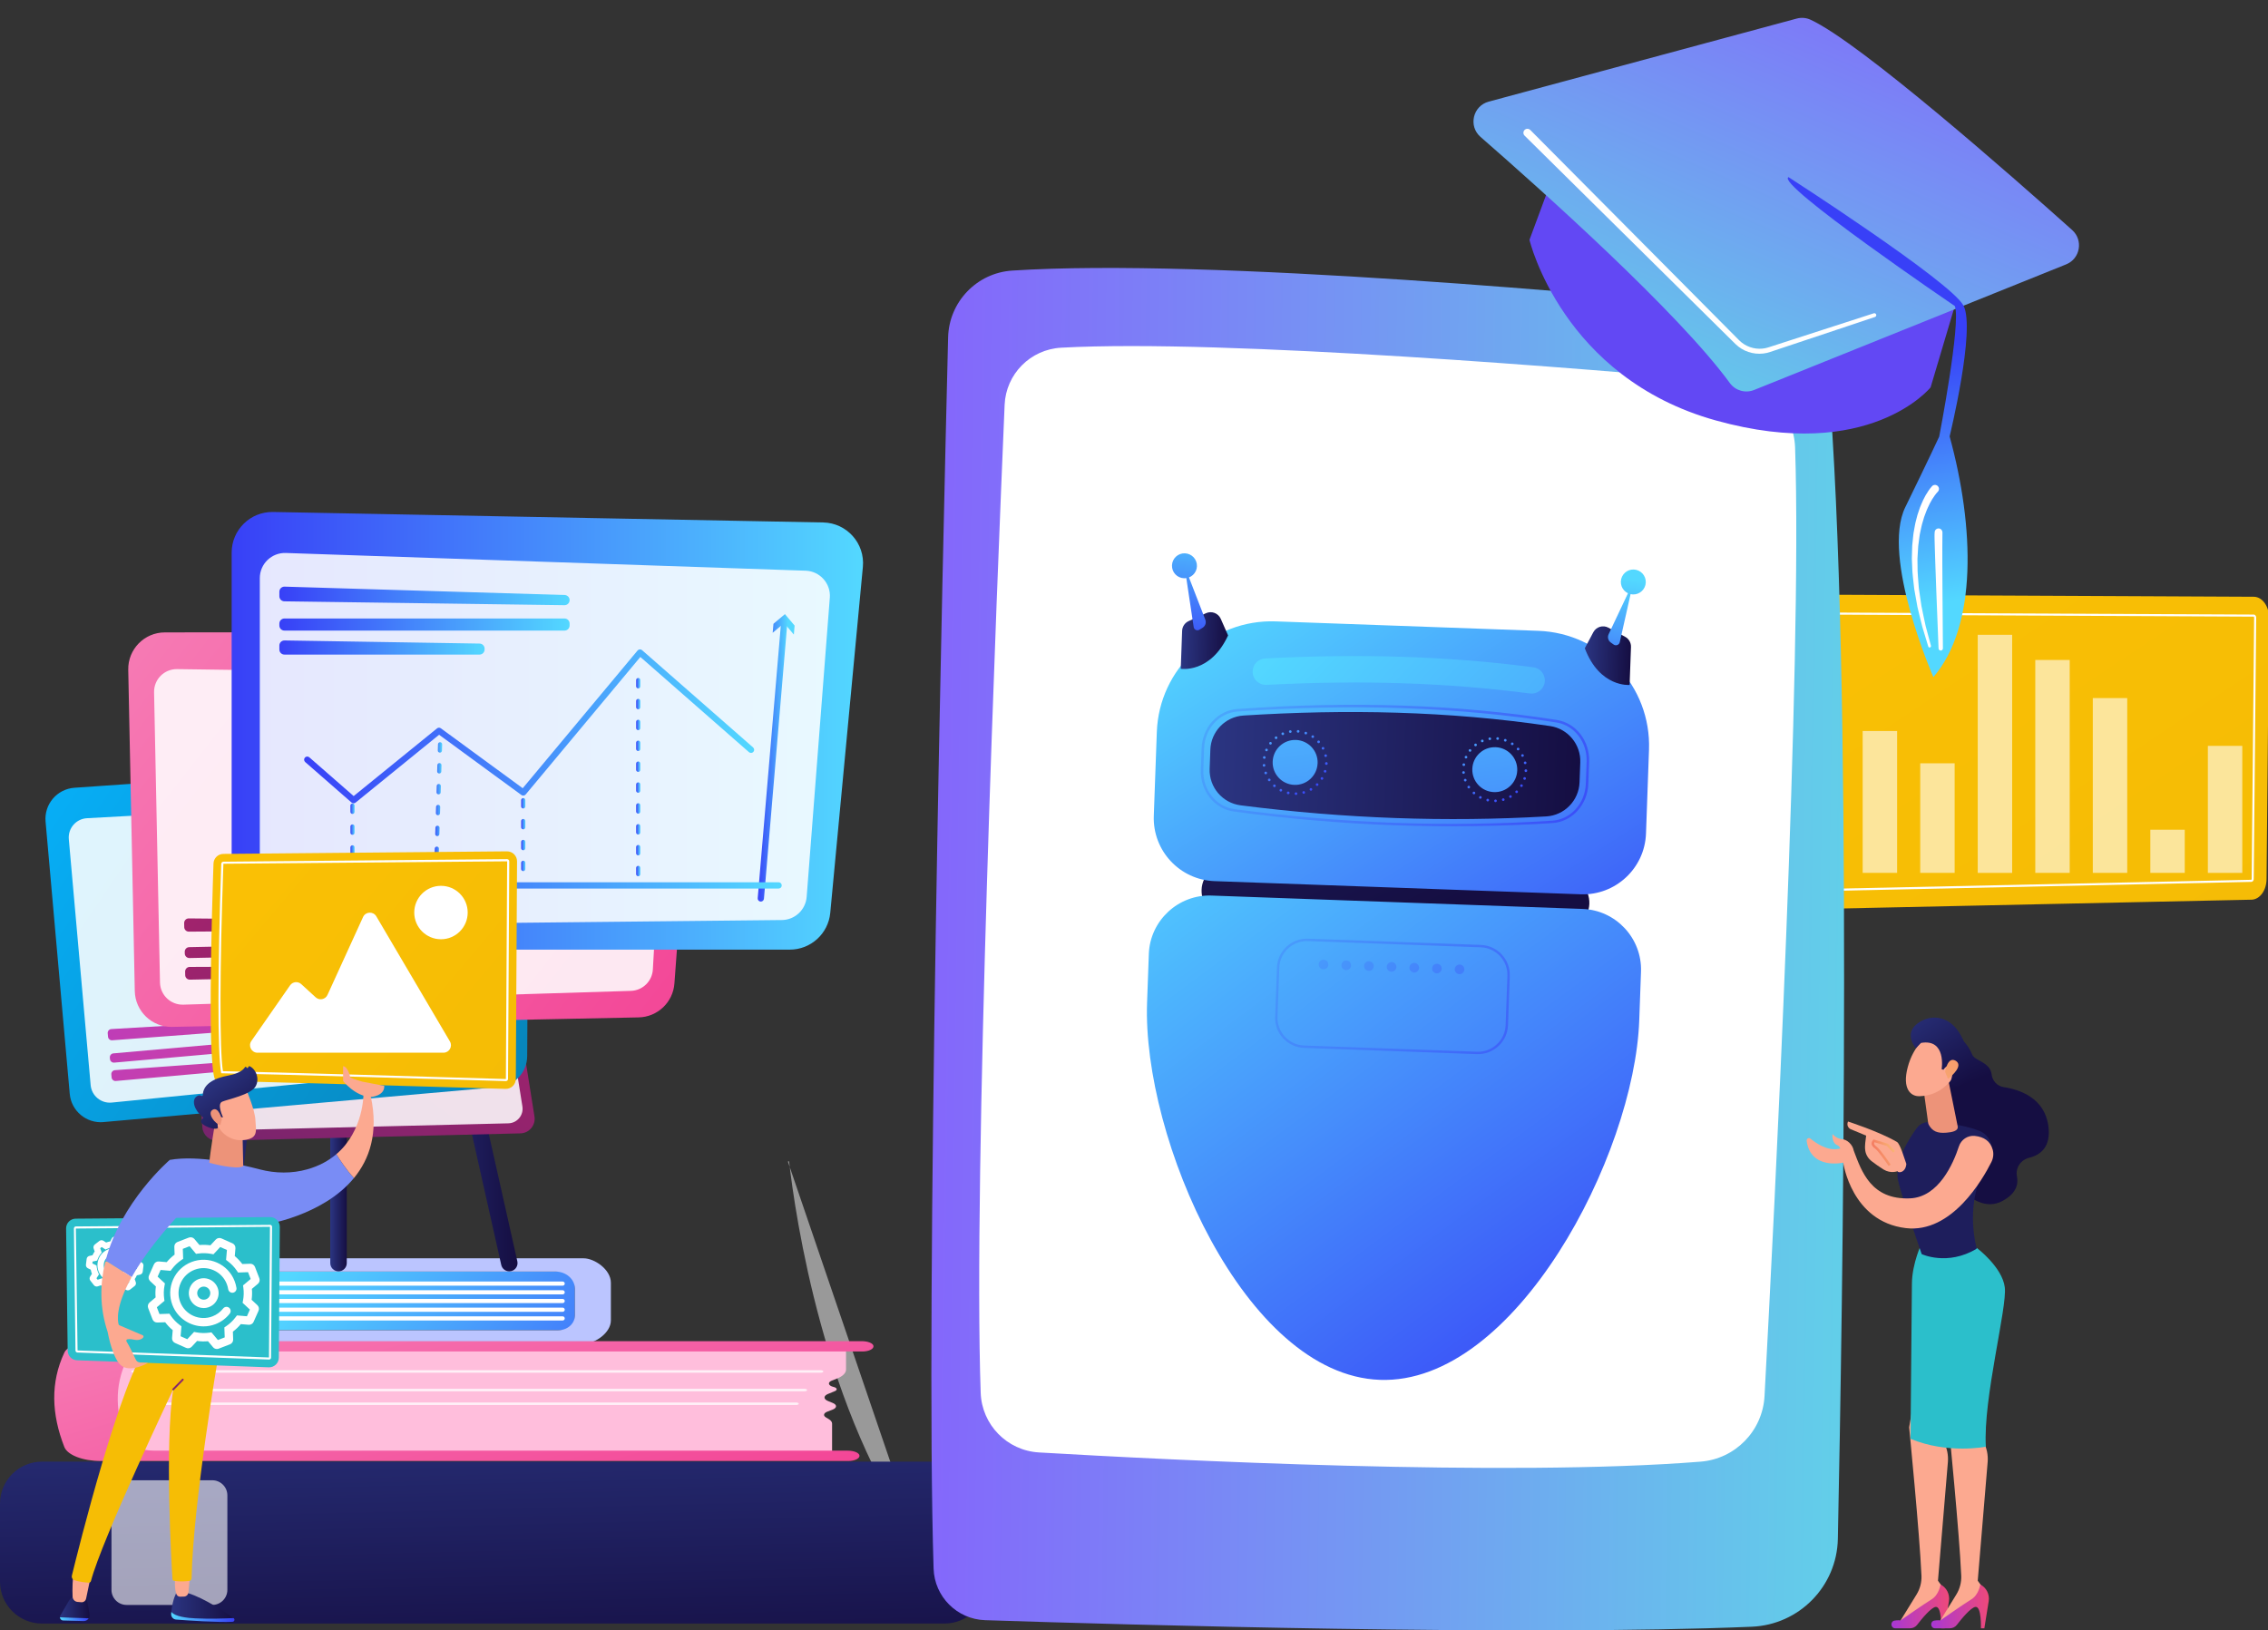 <svg width="548" height="394" viewBox="0 0 548 394" fill="none" xmlns="http://www.w3.org/2000/svg">
<rect x="0" y="0" width="548" height="394" fill="#333333" stroke="none"/>
<g clip-path="url(#clip0_141_4958)">
<path d="M544.578 144.211L373.634 143.389C371.576 143.369 369.901 145.649 369.916 148.453L370.294 216.075C370.31 218.894 372.03 221.143 374.098 221.057L544.069 217.416C546.046 217.335 547.625 215.152 547.65 212.458L548.246 149.3C548.271 146.511 546.626 144.232 544.578 144.211Z" fill="url(#paint0_linear_141_4958)"/>
<path d="M373.991 216.75C373.658 216.75 373.396 216.438 373.391 216.039L373.013 148.418C373.013 148.231 373.063 148.07 373.159 147.933C373.305 147.737 373.482 147.691 373.608 147.691L544.558 148.513C544.734 148.513 544.891 148.604 545.001 148.761C545.097 148.897 545.148 149.063 545.148 149.245L544.553 212.403C544.553 212.796 544.3 213.099 543.977 213.114L373.991 216.756V216.75ZM373.608 148.196C373.608 148.196 373.593 148.196 373.568 148.231C373.532 148.276 373.517 148.337 373.517 148.413L373.895 216.034C373.895 216.171 373.966 216.241 373.986 216.246L543.967 212.605C543.967 212.605 544.053 212.524 544.053 212.393L544.648 149.235C544.648 149.159 544.633 149.099 544.598 149.053C544.588 149.043 544.573 149.018 544.558 149.018L373.613 148.196H373.608Z" fill="white"/>
<g opacity="0.6">
<path d="M388.883 179.152H380.564V210.935H388.883V179.152Z" fill="white"/>
<path d="M402.786 190.075H394.468V210.935H402.786V190.075Z" fill="white"/>
<path d="M416.682 163.078H408.364V210.935H416.682V163.078Z" fill="white"/>
<path d="M430.584 199.441H422.266V210.94H430.584V199.441Z" fill="white"/>
<path d="M444.487 169.478H436.169V210.94H444.487V169.478Z" fill="white"/>
<path d="M458.384 176.655H450.065V210.935H458.384V176.655Z" fill="white"/>
<path d="M472.287 184.457H463.969V210.935H472.287V184.457Z" fill="white"/>
<path d="M486.184 153.405H477.866V210.94H486.184V153.405Z" fill="white"/>
<path d="M500.087 159.487H491.769V210.935H500.087V159.487Z" fill="white"/>
<path d="M513.988 168.697H505.67V210.935H513.988V168.697Z" fill="white"/>
<path d="M527.887 200.505H519.568V210.935H527.887V200.505Z" fill="white"/>
<path d="M541.788 180.246H533.47V210.94H541.788V180.246Z" fill="white"/>
</g>
<path opacity="0.5" d="M190.391 280.76C190.391 280.584 190.648 280.559 190.668 280.735C192.151 293.656 199.052 341.538 222.412 373.493C222.559 373.695 222.281 373.927 222.11 373.75" fill="white"/>
<path d="M32.566 321.455H138.902V307.283H32.566C34.841 307.283 34.841 321.455 32.566 321.455Z" fill="url(#paint1_linear_141_4958)"/>
<path d="M138.903 317.91V311.424C138.903 309.14 136.799 307.284 134.211 307.284H33.016C30.978 307.284 29.323 306.184 29.323 304.827C29.323 304.414 29.828 304.081 30.443 304.081H141.042C143.579 304.081 147.604 306.734 147.604 310.012V319.07C147.604 322.157 143.695 324.663 141.304 324.663H31.028C30.09 324.663 29.323 324.154 29.323 323.528C29.323 322.384 30.715 321.461 32.431 321.461H134.877C137.097 321.461 138.898 319.872 138.898 317.915L138.903 317.91Z" fill="#BBC5FF"/>
<path d="M135.957 310.698H36.25C35.972 310.698 35.745 310.471 35.745 310.194C35.745 309.916 35.972 309.689 36.25 309.689H135.952C136.23 309.689 136.457 309.916 136.457 310.194C136.457 310.471 136.23 310.698 135.952 310.698H135.957Z" fill="white"/>
<path d="M135.957 312.801H36.25C35.972 312.801 35.745 312.574 35.745 312.296C35.745 312.019 35.972 311.792 36.25 311.792H135.952C136.23 311.792 136.457 312.019 136.457 312.296C136.457 312.574 136.23 312.801 135.952 312.801H135.957Z" fill="white"/>
<path d="M135.957 314.905H36.25C35.972 314.905 35.745 314.678 35.745 314.4C35.745 314.123 35.972 313.896 36.25 313.896H135.952C136.23 313.896 136.457 314.123 136.457 314.4C136.457 314.678 136.23 314.905 135.952 314.905H135.957Z" fill="white"/>
<path d="M135.957 317.007H36.25C35.972 317.007 35.745 316.78 35.745 316.503C35.745 316.225 35.972 315.999 36.25 315.999H135.952C136.23 315.999 136.457 316.225 136.457 316.503C136.457 316.78 136.23 317.007 135.952 317.007H135.957Z" fill="white"/>
<path d="M135.957 319.11H36.25C35.972 319.11 35.745 318.883 35.745 318.606C35.745 318.329 35.972 318.102 36.25 318.102H135.952C136.23 318.102 136.457 318.329 136.457 318.606C136.457 318.883 136.23 319.11 135.952 319.11H135.957Z" fill="white"/>
<path d="M228.224 353.219H10.134C4.537 353.219 0 357.755 0 363.351V382.208C0 387.804 4.537 392.34 10.134 392.34H228.224C233.821 392.34 238.358 387.804 238.358 382.208V363.351C238.358 357.755 233.821 353.219 228.224 353.219Z" fill="url(#paint2_linear_141_4958)"/>
<path opacity="0.6" d="M51.286 357.717H30.589C28.572 357.717 26.936 359.352 26.936 361.369V384.195C26.936 386.212 28.572 387.846 30.589 387.846H51.286C53.303 387.846 54.938 386.212 54.938 384.195V361.369C54.938 359.352 53.303 357.717 51.286 357.717Z" fill="white"/>
<path d="M204.42 326.202V330.973C204.42 331.79 203.648 332.571 202.306 333.106L200.979 333.636C199.89 334.069 200.122 334.876 201.413 335.169C202.266 335.36 202.427 335.89 201.716 336.182L200.046 336.868C198.951 337.317 198.951 338.109 200.046 338.558L201.247 339.052C202.281 339.481 202.251 340.232 201.181 340.646L199.895 341.14C199.002 341.483 198.851 342.093 199.557 342.522L200.268 342.951C200.778 343.258 201.05 343.637 201.05 344.025V351.56H26.297V325.743L204.42 326.197V326.202Z" fill="#FFBEDC"/>
<path opacity="0.78" d="M32.349 331.729H198.29C198.653 331.729 198.945 331.593 198.945 331.426C198.945 331.26 198.653 331.124 198.29 331.124H32.349C31.986 331.124 31.693 331.26 31.693 331.426C31.693 331.593 31.986 331.729 32.349 331.729Z" fill="white"/>
<path opacity="0.78" d="M32.349 336.222H194.365C194.728 336.222 195.021 336.086 195.021 335.92C195.021 335.753 194.728 335.617 194.365 335.617H32.349C31.986 335.617 31.693 335.753 31.693 335.92C31.693 336.086 31.986 336.222 32.349 336.222Z" fill="white"/>
<path opacity="0.78" d="M32.349 339.531H192.347C192.711 339.531 193.003 339.395 193.003 339.228C193.003 339.062 192.711 338.926 192.347 338.926H32.349C31.986 338.926 31.693 339.062 31.693 339.228C31.693 339.395 31.986 339.531 32.349 339.531Z" fill="white"/>
<path d="M23.128 324.104H208.243C209.655 324.104 210.911 324.578 211.048 325.228C211.199 325.97 209.938 326.6 208.359 326.6H36.713C33.697 326.6 31.094 327.573 30.468 328.935C27.663 335.038 27.875 341.387 30.518 347.944C31.134 349.462 34.009 350.566 37.359 350.566H204.853C206.265 350.566 207.521 351.04 207.658 351.691C207.809 352.432 206.548 353.063 204.969 353.063H24.354C20.036 353.063 16.319 351.64 15.547 349.679C12.429 341.725 12.157 334.094 15.547 326.872C16.308 325.253 19.441 324.109 23.028 324.109H23.128V324.104Z" fill="url(#paint3_linear_141_4958)"/>
<path d="M229.085 81.529C227.785 133.99 223.563 314.937 225.578 379.059C225.788 385.851 231.24 391.307 238.032 391.529C271.637 392.63 368.307 395.417 423.273 393.11C434.72 392.63 443.825 383.357 444.066 371.905C445.207 316.845 447.725 161.974 441.741 91.03C441.021 82.53 434.351 75.762 425.861 74.913C389.264 71.254 292.062 62.303 244.573 65.388C236.006 65.944 229.296 72.958 229.085 81.535V81.529Z" fill="url(#paint4_linear_141_4958)"/>
<path d="M242.74 97.828C240.907 140.793 235.116 283.721 236.955 336.569C237.224 344.296 243.314 350.537 251.031 350.994C282.809 352.856 364.313 356.954 410.923 353.218C419.314 352.545 425.901 345.76 426.352 337.353C428.712 293.521 435.499 160.434 433.736 108.178C433.455 99.841 426.996 93.033 418.687 92.289C384.309 89.204 296.014 81.863 256.407 84.023C248.97 84.427 243.056 90.392 242.74 97.828Z" fill="white"/>
<path d="M54.225 307.229C54.15 307.229 54.074 307.229 53.993 307.213C52.899 307.087 52.112 306.099 52.238 305.004L64.758 196.067C64.884 194.973 65.873 194.191 66.968 194.312C68.062 194.438 68.849 195.427 68.723 196.521L56.203 305.458C56.087 306.477 55.224 307.223 54.225 307.223V307.229Z" fill="url(#paint5_linear_141_4958)"/>
<path d="M123.052 307.229C122.139 307.229 121.317 306.598 121.11 305.67L96.68 196.733C96.438 195.659 97.114 194.59 98.188 194.353C99.263 194.116 100.332 194.787 100.569 195.861L124.999 304.798C125.241 305.872 124.565 306.941 123.491 307.178C123.345 307.209 123.198 307.229 123.052 307.229Z" fill="url(#paint6_linear_141_4958)"/>
<path d="M81.794 307.229C80.695 307.229 79.802 306.337 79.802 305.237V251.475C79.802 250.375 80.695 249.482 81.794 249.482C82.894 249.482 83.787 250.375 83.787 251.475V305.237C83.787 306.337 82.894 307.229 81.794 307.229Z" fill="url(#paint7_linear_141_4958)"/>
<path d="M41.878 184.109L48.889 272.424C49.036 274.29 50.62 275.718 52.496 275.672L125.741 273.887C127.875 273.836 129.474 271.915 129.141 269.807L115.117 181.744C114.84 179.999 113.316 178.728 111.551 178.769L45.313 180.302C43.285 180.347 41.716 182.087 41.878 184.109Z" fill="url(#paint8_linear_141_4958)"/>
<path opacity="0.86" d="M48.007 182.733L109.428 181.311C111.193 181.27 112.717 182.541 112.994 184.286L126.226 267.381C126.564 269.489 124.96 271.411 122.826 271.461L54.792 273.12C52.921 273.166 51.337 271.738 51.185 269.872L44.567 186.541C44.406 184.518 45.98 182.778 48.002 182.733H48.007Z" fill="white"/>
<path d="M25.02 271.154L120.515 262.681C124.384 262.338 127.361 259.105 127.381 255.222L127.734 190.848C127.759 186.465 124.051 182.99 119.678 183.293L17.993 190.369C13.786 190.661 10.638 194.348 11.011 198.549L16.848 264.325C17.216 268.471 20.873 271.527 25.02 271.164V271.154Z" fill="url(#paint9_linear_141_4958)"/>
<path opacity="0.87" d="M122.14 197.076L122.77 252.66C122.795 255.075 120.974 257.108 118.573 257.35L27.002 266.443C24.424 266.7 22.129 264.799 21.902 262.222L16.626 202.791C16.394 200.168 18.381 197.873 21.015 197.727L117.231 192.482C119.88 192.336 122.114 194.429 122.145 197.081L122.14 197.076Z" fill="white"/>
<path d="M78.728 245.639L26.907 248.68C26.377 248.71 25.973 249.174 26.024 249.704L26.099 250.536C26.145 251.05 26.594 251.434 27.108 251.393L78.859 247.52C79.383 247.48 79.777 247.021 79.727 246.496C79.681 245.987 79.242 245.609 78.733 245.639H78.728Z" fill="url(#paint10_linear_141_4958)"/>
<path d="M80.109 250.829L80.139 251.182C80.185 251.701 79.802 252.16 79.282 252.206L27.597 256.79C27.077 256.835 26.618 256.452 26.573 255.933L26.543 255.58C26.497 255.06 26.881 254.601 27.4 254.556L79.085 249.971C79.605 249.926 80.064 250.309 80.109 250.829Z" fill="url(#paint11_linear_141_4958)"/>
<path d="M64.83 256.856L64.845 257.012C64.89 257.532 64.507 257.991 63.987 258.036L27.991 261.228C27.471 261.274 27.012 260.89 26.967 260.371L26.901 259.64C26.856 259.115 27.249 258.651 27.774 258.616L63.821 255.998C64.335 255.963 64.784 256.341 64.83 256.856Z" fill="url(#paint12_linear_141_4958)"/>
<path d="M41.602 248.155L154.304 245.861C158.874 245.77 162.622 242.214 162.955 237.66L168.524 162.176C168.902 157.037 164.831 152.664 159.681 152.669L39.831 152.825C34.872 152.83 30.887 156.905 30.988 161.863L32.567 239.486C32.668 244.378 36.714 248.256 41.602 248.16V248.155Z" fill="url(#paint13_linear_141_4958)"/>
<path opacity="0.87" d="M161.457 169.035L157.744 234.286C157.583 237.121 155.283 239.36 152.443 239.451L44.301 242.784C41.254 242.88 38.717 240.469 38.656 237.423L37.229 167.285C37.168 164.188 39.68 161.656 42.782 161.697L156.065 163.25C159.182 163.29 161.634 165.923 161.457 169.035Z" fill="white"/>
<path d="M106.648 222.525L45.616 221.94C44.991 221.935 44.486 222.444 44.496 223.07L44.516 224.053C44.526 224.658 45.026 225.143 45.631 225.137L106.643 224.739C107.264 224.739 107.758 224.225 107.743 223.609C107.733 223.009 107.244 222.53 106.643 222.525H106.648Z" fill="url(#paint14_linear_141_4958)"/>
<path d="M107.849 228.729L107.859 229.147C107.869 229.757 107.385 230.267 106.775 230.277L45.778 231.518C45.167 231.528 44.658 231.043 44.648 230.433L44.638 230.015C44.628 229.404 45.112 228.895 45.722 228.885L106.719 227.644C107.33 227.634 107.839 228.118 107.849 228.729Z" fill="url(#paint15_linear_141_4958)"/>
<path d="M89.448 234.569V234.75C89.463 235.361 88.979 235.87 88.364 235.88L45.88 236.743C45.269 236.753 44.76 236.268 44.75 235.658L44.735 234.796C44.72 234.175 45.219 233.666 45.839 233.666L88.338 233.479C88.944 233.479 89.438 233.959 89.453 234.564L89.448 234.569Z" fill="url(#paint16_linear_141_4958)"/>
<path d="M65.799 229.485H190.83C195.899 229.485 200.137 225.632 200.611 220.584L208.49 137C209.025 131.311 204.611 126.368 198.896 126.257L65.986 123.725C60.487 123.62 55.973 128.048 55.973 133.545V219.661C55.973 225.087 60.371 229.485 65.799 229.485Z" fill="url(#paint17_linear_141_4958)"/>
<path opacity="0.87" d="M200.5 144.449L194.91 216.726C194.668 219.868 192.065 222.299 188.918 222.334L68.916 223.59C65.537 223.625 62.777 220.897 62.777 217.518V139.703C62.777 136.269 65.627 133.515 69.063 133.631L194.653 137.913C198.108 138.029 200.772 141.004 200.505 144.454L200.5 144.449Z" fill="white"/>
<path d="M136.436 143.788L68.765 141.766C68.074 141.745 67.499 142.3 67.499 142.996V144.086C67.499 144.756 68.039 145.306 68.715 145.316L136.385 146.249C137.071 146.259 137.631 145.705 137.631 145.019C137.631 144.353 137.102 143.808 136.436 143.788Z" fill="url(#paint18_linear_141_4958)"/>
<path d="M136.4 149.462H68.73C68.05 149.462 67.499 150.013 67.499 150.693V151.156C67.499 151.836 68.05 152.387 68.73 152.387H136.4C137.08 152.387 137.631 151.836 137.631 151.156V150.693C137.631 150.013 137.08 149.462 136.4 149.462Z" fill="url(#paint19_linear_141_4958)"/>
<path d="M117.091 156.755V156.957C117.091 157.637 116.541 158.187 115.86 158.187H68.73C68.049 158.187 67.499 157.637 67.499 156.957V155.998C67.499 155.312 68.064 154.758 68.75 154.768L115.88 155.524C116.551 155.534 117.091 156.084 117.091 156.755Z" fill="url(#paint20_linear_141_4958)"/>
<path d="M85.437 194.121C85.26 194.121 85.079 194.061 84.938 193.935L73.739 184.151C73.426 183.873 73.391 183.399 73.668 183.081C73.941 182.769 74.42 182.733 74.738 183.011L85.457 192.376L105.594 176.021C105.862 175.804 106.24 175.794 106.517 175.995L126.302 190.48L154.051 157.199C154.182 157.042 154.369 156.947 154.575 156.926C154.772 156.911 154.979 156.977 155.135 157.113C155.135 157.113 179.005 178.038 181.966 180.625C182.279 180.903 182.315 181.377 182.037 181.695C181.76 182.007 181.285 182.043 180.968 181.765C178.279 179.415 158.394 161.985 154.722 158.762L127.013 191.993C126.756 192.301 126.307 192.356 125.984 192.119L106.099 177.559L85.921 193.95C85.78 194.061 85.613 194.121 85.442 194.121H85.437Z" fill="url(#paint21_linear_141_4958)"/>
<path d="M154.212 211.753C153.935 211.753 153.708 211.526 153.708 211.249V209.736C153.708 209.458 153.935 209.231 154.212 209.231C154.49 209.231 154.716 209.458 154.716 209.736V211.249C154.716 211.526 154.49 211.753 154.212 211.753ZM154.212 206.71C153.935 206.71 153.708 206.483 153.708 206.205V204.692C153.708 204.415 153.935 204.188 154.212 204.188C154.49 204.188 154.716 204.415 154.716 204.692V206.205C154.716 206.483 154.49 206.71 154.212 206.71ZM154.212 201.666C153.935 201.666 153.708 201.439 153.708 201.162V199.649C153.708 199.371 153.935 199.145 154.212 199.145C154.49 199.145 154.716 199.371 154.716 199.649V201.162C154.716 201.439 154.49 201.666 154.212 201.666ZM154.212 196.623C153.935 196.623 153.708 196.396 153.708 196.118V194.605C153.708 194.328 153.935 194.101 154.212 194.101C154.49 194.101 154.716 194.328 154.716 194.605V196.118C154.716 196.396 154.49 196.623 154.212 196.623ZM154.212 191.579C153.935 191.579 153.708 191.352 153.708 191.075V189.562C153.708 189.285 153.935 189.058 154.212 189.058C154.49 189.058 154.716 189.285 154.716 189.562V191.075C154.716 191.352 154.49 191.579 154.212 191.579ZM154.212 186.536C153.935 186.536 153.708 186.309 153.708 186.032V184.519C153.708 184.241 153.935 184.014 154.212 184.014C154.49 184.014 154.716 184.241 154.716 184.519V186.032C154.716 186.309 154.49 186.536 154.212 186.536ZM154.212 181.493C153.935 181.493 153.708 181.266 153.708 180.988V179.475C153.708 179.198 153.935 178.971 154.212 178.971C154.49 178.971 154.716 179.198 154.716 179.475V180.988C154.716 181.266 154.49 181.493 154.212 181.493ZM154.212 176.449C153.935 176.449 153.708 176.222 153.708 175.945V174.432C153.708 174.155 153.935 173.928 154.212 173.928C154.49 173.928 154.716 174.155 154.716 174.432V175.945C154.716 176.222 154.49 176.449 154.212 176.449ZM154.212 171.406C153.935 171.406 153.708 171.179 153.708 170.902V169.389C153.708 169.111 153.935 168.884 154.212 168.884C154.49 168.884 154.716 169.111 154.716 169.389V170.902C154.716 171.179 154.49 171.406 154.212 171.406ZM154.212 166.363C153.935 166.363 153.708 166.136 153.708 165.858V164.345C153.708 164.068 153.935 163.841 154.212 163.841C154.49 163.841 154.716 164.068 154.716 164.345V165.858C154.716 166.136 154.49 166.363 154.212 166.363Z" fill="url(#paint22_linear_141_4958)"/>
<path d="M126.428 210.512C126.151 210.512 125.924 210.285 125.924 210.008V208.495C125.924 208.217 126.151 207.991 126.428 207.991C126.705 207.991 126.932 208.217 126.932 208.495V210.008C126.932 210.285 126.705 210.512 126.428 210.512ZM126.428 205.469C126.151 205.469 125.924 205.242 125.924 204.964V203.451C125.924 203.174 126.151 202.947 126.428 202.947C126.705 202.947 126.932 203.174 126.932 203.451V204.964C126.932 205.242 126.705 205.469 126.428 205.469ZM126.428 200.425C126.151 200.425 125.924 200.198 125.924 199.921V198.408C125.924 198.131 126.151 197.904 126.428 197.904C126.705 197.904 126.932 198.131 126.932 198.408V199.921C126.932 200.198 126.705 200.425 126.428 200.425ZM126.428 195.382C126.151 195.382 125.924 195.155 125.924 194.878V193.365C125.924 193.087 126.151 192.86 126.428 192.86C126.705 192.86 126.932 193.087 126.932 193.365V194.878C126.932 195.155 126.705 195.382 126.428 195.382Z" fill="url(#paint23_linear_141_4958)"/>
<path d="M105.351 212.141H105.336C105.059 212.131 104.837 211.899 104.847 211.622L104.892 210.109C104.902 209.832 105.114 209.615 105.412 209.62C105.689 209.63 105.911 209.862 105.901 210.139L105.855 211.652C105.845 211.925 105.623 212.141 105.351 212.141ZM105.508 207.098H105.492C105.215 207.088 104.993 206.856 105.003 206.579L105.049 205.066C105.059 204.788 105.276 204.581 105.568 204.576C105.845 204.586 106.067 204.818 106.057 205.096L106.012 206.609C106.002 206.881 105.78 207.098 105.508 207.098ZM105.664 202.055H105.649C105.371 202.045 105.15 201.813 105.16 201.535L105.205 200.022C105.215 199.745 105.432 199.523 105.724 199.533C106.002 199.543 106.223 199.775 106.213 200.052L106.168 201.565C106.158 201.838 105.936 202.055 105.664 202.055ZM105.82 197.011H105.805C105.528 197.001 105.306 196.769 105.316 196.492L105.361 194.979C105.371 194.701 105.603 194.49 105.881 194.49C106.158 194.5 106.38 194.732 106.37 195.009L106.324 196.522C106.314 196.794 106.092 197.011 105.82 197.011ZM105.976 191.968H105.961C105.684 191.958 105.462 191.726 105.472 191.448L105.518 189.935C105.528 189.658 105.75 189.431 106.037 189.446C106.314 189.456 106.536 189.688 106.526 189.966L106.481 191.479C106.471 191.751 106.249 191.968 105.976 191.968ZM106.133 186.924H106.118C105.84 186.914 105.618 186.682 105.629 186.405L105.674 184.892C105.684 184.615 105.906 184.398 106.193 184.403C106.471 184.413 106.692 184.645 106.682 184.922L106.637 186.435C106.627 186.708 106.405 186.924 106.133 186.924ZM106.289 181.881H106.274C105.997 181.871 105.775 181.639 105.785 181.362L105.83 179.849C105.84 179.571 106.052 179.364 106.35 179.359C106.627 179.369 106.849 179.601 106.839 179.879L106.793 181.392C106.783 181.664 106.561 181.881 106.289 181.881Z" fill="url(#paint24_linear_141_4958)"/>
<path d="M85.174 211.829C84.897 211.829 84.67 211.602 84.67 211.324V209.811C84.67 209.534 84.897 209.307 85.174 209.307C85.451 209.307 85.678 209.534 85.678 209.811V211.324C85.678 211.602 85.451 211.829 85.174 211.829ZM85.174 206.785C84.897 206.785 84.67 206.558 84.67 206.281V204.768C84.67 204.49 84.897 204.264 85.174 204.264C85.451 204.264 85.678 204.49 85.678 204.768V206.281C85.678 206.558 85.451 206.785 85.174 206.785ZM85.174 201.742C84.897 201.742 84.67 201.515 84.67 201.237V199.724C84.67 199.447 84.897 199.22 85.174 199.22C85.451 199.22 85.678 199.447 85.678 199.724V201.237C85.678 201.515 85.451 201.742 85.174 201.742ZM85.174 196.698C84.897 196.698 84.67 196.471 84.67 196.194V194.681C84.67 194.404 84.897 194.177 85.174 194.177C85.451 194.177 85.678 194.404 85.678 194.681V196.194C85.678 196.471 85.451 196.698 85.174 196.698Z" fill="url(#paint25_linear_141_4958)"/>
<path d="M183.838 217.875C183.838 217.875 183.797 217.875 183.772 217.875C183.353 217.84 183.046 217.472 183.081 217.058L188.756 150.067C188.791 149.648 189.154 149.346 189.573 149.376C189.992 149.411 190.299 149.78 190.264 150.193L184.589 217.184C184.554 217.578 184.226 217.875 183.838 217.875Z" fill="url(#paint26_linear_141_4958)"/>
<path d="M186.698 152.917L189.473 150.576L191.813 153.35L191.995 151.177L189.659 148.408L186.885 150.743L186.698 152.917Z" fill="url(#paint27_linear_141_4958)"/>
<path d="M188.131 214.723H71.505C71.086 214.723 70.748 214.385 70.748 213.966C70.748 213.548 71.086 213.21 71.505 213.21H188.131C188.55 213.21 188.888 213.548 188.888 213.966C188.888 214.385 188.55 214.723 188.131 214.723Z" fill="url(#paint28_linear_141_4958)"/>
<path d="M74.521 211.404L71.953 213.966L74.521 216.533H72.347L69.779 213.966L72.347 211.404H74.521Z" fill="url(#paint29_linear_141_4958)"/>
<path d="M377.309 37.041L369.554 57.961C369.554 57.961 377.44 91.287 414.61 101.612C451.774 111.941 466.479 93.606 466.479 93.606L475.593 62.952L377.309 37.037V37.041Z" fill="#6248F4"/>
<path d="M434.118 4.488L359.701 24.562C355.869 25.596 354.738 30.485 357.729 33.089C372.318 45.81 405.472 75.43 417.973 92.572C419.312 94.408 421.723 95.089 423.83 94.243L499.223 63.889C502.634 62.516 503.422 58.043 500.682 55.588C486.238 42.66 449.47 10.285 437.466 4.763C436.418 4.28 435.234 4.188 434.118 4.488Z" fill="url(#paint30_linear_141_4958)"/>
<path d="M432.146 42.805C432.146 42.805 471.471 68.135 474.433 73.865C477.395 79.595 471.075 105.452 471.075 105.452C477.091 127.444 477.787 151.272 467.146 163.63C467.146 163.63 454.452 134.662 460.362 122.564C466.272 110.462 468.557 105.5 468.557 105.5C468.557 105.5 473.892 77.923 472.326 73.957C472.326 73.957 428.773 44.351 432.146 42.805Z" fill="url(#paint31_linear_141_4958)"/>
<path d="M369.753 31.408L407.343 69.266L416.741 78.73L419.09 81.097L420.259 82.271C420.622 82.634 421.028 82.943 421.458 83.218C423.188 84.305 425.401 84.586 427.358 83.924L452.742 75.715C452.988 75.638 453.254 75.769 453.331 76.015C453.409 76.261 453.278 76.522 453.032 76.604L427.725 85.049C425.464 85.842 422.845 85.547 420.796 84.281C420.283 83.962 419.8 83.6 419.37 83.18L418.177 82.006L415.804 79.662L406.318 70.285L368.375 32.78C367.994 32.403 367.994 31.794 368.366 31.413C368.743 31.031 369.352 31.031 369.733 31.403H369.738L369.753 31.408Z" fill="white"/>
<path d="M468.175 118.879C468.093 118.956 467.953 119.13 467.842 119.251L467.499 119.7C467.271 120.004 467.073 120.338 466.856 120.657L466.286 121.676C466.107 122.024 465.952 122.386 465.783 122.739C465.604 123.092 465.474 123.464 465.334 123.831C465.198 124.203 465.044 124.57 464.918 124.942L464.58 126.087C464.474 126.469 464.343 126.845 464.271 127.242L464.019 128.416C463.937 128.807 463.841 129.193 463.797 129.594C463.691 130.392 463.575 131.184 463.483 131.986L463.338 134.402C463.328 134.604 463.309 134.803 463.304 135.005V135.609L463.323 136.822C463.29 138.441 463.493 140.059 463.599 141.677C463.618 142.083 463.681 142.484 463.744 142.885L463.918 144.093C464.039 144.895 464.14 145.707 464.275 146.509C464.614 148.103 464.918 149.707 465.285 151.297L466.556 156.031V156.051C466.609 156.229 466.503 156.413 466.324 156.461C466.15 156.51 465.967 156.408 465.914 156.234L464.483 151.504C464.063 149.91 463.7 148.301 463.304 146.697C463.145 145.886 463.009 145.074 462.864 144.257L462.647 143.035C462.574 142.629 462.497 142.223 462.463 141.808C462.299 140.16 462.043 138.518 462.024 136.856L461.97 135.609L461.946 134.986C461.946 134.778 461.956 134.571 461.961 134.363L462.033 131.865C462.106 131.034 462.198 130.203 462.285 129.367C462.314 128.947 462.405 128.536 462.478 128.126L462.7 126.884C462.763 126.469 462.884 126.063 462.985 125.652L463.304 124.425C463.425 124.019 463.575 123.623 463.71 123.217C463.845 122.816 463.981 122.41 464.159 122.024C464.329 121.632 464.488 121.236 464.672 120.85L465.266 119.705C465.498 119.338 465.711 118.961 465.962 118.594C466.223 118.222 466.455 117.888 466.822 117.492C467.184 117.101 467.798 117.077 468.19 117.439C468.581 117.801 468.605 118.415 468.243 118.806C468.228 118.821 468.214 118.835 468.199 118.854L468.185 118.869L468.175 118.879Z" fill="white"/>
<path d="M469.335 129.014L469.31 132.251V135.74L469.344 142.721L469.451 156.683C469.451 156.973 469.224 157.21 468.929 157.215C468.644 157.215 468.412 156.992 468.398 156.712L467.852 142.755L467.601 135.773L467.49 132.28L467.441 130.527L467.427 129.643V129.198C467.427 128.995 467.441 128.754 467.465 128.536C467.523 128.019 467.987 127.647 468.504 127.705C468.987 127.758 469.339 128.169 469.339 128.642V129.019L469.335 129.014Z" fill="white"/>
<path d="M462.044 340.479L461.292 344.921C461.292 344.921 463.819 370.522 464.271 380.763C464.342 382.367 463.925 383.953 463.084 385.322L458.688 392.461L469.86 385.869L470.084 384.506L468.256 381.991L470.654 353.312C470.795 351.626 470.448 349.939 469.655 348.447L467.345 344.105L462.056 340.479H462.044Z" fill="#FCA990"/>
<path d="M457.949 393.489H461.516C462.186 393.489 462.815 393.184 463.221 392.655C464.331 391.21 466.635 388.395 467.734 388.319C469.215 388.219 469.027 393.489 469.027 393.489H469.856L470.907 386.944C471.172 385.299 470.355 383.665 468.874 382.896C468.874 382.896 468.533 385.399 466.7 386.509C464.866 387.62 459.224 391.586 459.224 391.586C459.224 391.586 458.531 391.486 457.773 391.627C456.65 391.832 456.803 393.495 457.949 393.495V393.489Z" fill="url(#paint32_linear_141_4958)"/>
<path d="M471.654 340.479L470.901 344.921C470.901 344.921 473.428 370.521 473.881 380.762C473.951 382.366 473.534 383.952 472.694 385.321L468.298 392.46L479.47 385.868L479.693 384.505L477.865 381.99L480.263 353.311C480.404 351.625 480.057 349.938 479.264 348.446L476.954 344.104L471.665 340.479H471.654Z" fill="#FCA990"/>
<path d="M484.404 311.1C483.799 306.206 477.664 301.588 477.664 301.588C469.918 304.361 464.4 300.26 464.4 300.26C464.4 300.26 461.99 305.213 461.961 310.26C461.937 315.307 461.626 347.7 461.626 347.7C470.582 351.454 479.826 349.609 479.826 349.609C479.133 337.946 485.01 316.001 484.404 311.106V311.1Z" fill="#2BBFCB"/>
<path d="M466.582 251.316C466.582 251.316 473.082 246.756 476.555 254.9C477.19 256.386 480.851 256.633 481.227 259.659C481.421 261.222 482.573 262.468 484.13 262.709C488.003 263.302 493.968 265.311 494.92 272.033C495.649 277.163 493.034 279.107 490.289 279.783C488.273 280.277 486.933 282.239 487.339 284.272C487.733 286.223 487.145 288.479 483.766 290.265C476.185 294.267 468.615 280.794 468.615 280.794L467.064 257.274L466.576 251.328L466.582 251.316Z" fill="url(#paint33_linear_141_4958)"/>
<path d="M467.557 393.488H471.124C471.794 393.488 472.423 393.183 472.828 392.654C473.939 391.209 476.242 388.394 477.341 388.318C478.822 388.218 478.634 393.488 478.634 393.488H479.463L480.515 386.943C480.779 385.298 479.962 383.664 478.482 382.895C478.482 382.895 478.141 385.398 476.307 386.508C474.468 387.619 468.832 391.585 468.832 391.585C468.832 391.585 468.138 391.485 467.38 391.626C466.258 391.831 466.411 393.494 467.557 393.494V393.488Z" fill="url(#paint34_linear_141_4958)"/>
<path d="M477.6 301.77C475.214 291.67 478.088 284.302 480.585 280.195C482.131 277.651 480.955 274.313 478.176 273.25C473.715 271.54 468.62 271.211 466.005 271.17C464.876 271.152 463.819 271.687 463.149 272.592C461.256 275.159 457.677 280.753 458.612 285.271C459.352 288.832 464.324 303.063 464.324 303.063C464.324 303.063 470.542 306.006 477.594 301.77H477.6Z" fill="#1E1E5C"/>
<path d="M470.524 259.824L473.01 272.127C473.31 273.355 471.535 273.625 470.272 273.725C468.115 273.902 466.91 273.39 466.034 271.81C465.946 271.651 465.899 271.469 465.876 271.287L464.542 261.616C464.436 260.846 464.853 260.106 465.558 259.788L468.132 258.648C469.126 258.208 470.272 258.772 470.524 259.829V259.824Z" fill="#ED9379"/>
<path d="M465.329 250.77C465.329 250.77 462.297 252.768 460.939 257.938C459.582 263.109 461.662 264.995 463.819 264.907C465.976 264.818 469.102 264.19 471.853 260.506C474.603 256.822 469.302 248.332 465.329 250.776V250.77Z" fill="#FCA990"/>
<path d="M469.149 258.379C469.149 258.379 470.342 250.963 464.16 252.027L462.897 253.308C462.897 253.308 459.917 249.871 463.29 247.344C466.664 244.812 471.294 245.529 473.804 250.241C476.313 254.953 477.206 258.249 475.02 261.134C472.834 264.013 471.247 261.504 471.247 261.504C471.247 261.504 472.264 259.001 471.459 257.908C470.654 256.821 469.578 258.514 469.578 258.514L469.155 258.384L469.149 258.379Z" fill="url(#paint35_linear_141_4958)"/>
<path d="M469.982 259.025C469.982 259.025 470.57 255.212 472.509 256.328C474.449 257.445 471.763 259.889 470.688 260.723L469.982 259.031V259.025Z" fill="url(#paint36_linear_141_4958)"/>
<path d="M436.545 275.641C436.48 275.153 437.056 274.836 437.432 275.148C438.849 276.317 441.587 278.162 444.261 277.627C444.396 277.598 444.526 277.58 444.649 277.557C444.549 277.216 444.326 276.893 443.862 276.705C442.545 276.176 442.769 274.049 442.769 274.049C442.769 274.049 443.662 275.165 445.06 275.277C446.265 275.377 447.623 276.528 447.905 278.05C449.803 283.121 452.118 289.954 461.474 289.596C468.415 289.325 471.953 281.205 473.316 277.034C473.845 275.406 475.438 274.331 477.142 274.501C479.399 274.73 480.891 275.77 481.473 277.792C481.767 278.802 481.632 279.889 481.156 280.835C479.081 284.972 471.594 298.098 460.499 296.782C447.352 295.225 445.366 280.964 445.366 280.964C445.366 280.964 437.45 282.792 436.521 275.629L436.545 275.641Z" fill="#FCA990"/>
<path d="M53.961 206.351L122.499 205.735C123.841 205.725 124.936 206.815 124.931 208.156L124.633 260.739C124.623 262.09 123.508 263.175 122.156 263.134C109.762 262.766 54.748 261.137 52.322 261.238C49.92 261.339 51.227 219.1 51.585 208.676C51.631 207.39 52.68 206.366 53.971 206.351H53.961Z" fill="url(#paint37_linear_141_4958)"/>
<path d="M122.222 261.259H122.207C112.356 260.966 62.749 259.493 53.659 259.362H53.452L53.417 259.156C52.554 254.304 52.574 234.519 53.457 208.742C53.467 208.459 53.699 208.232 53.982 208.232L122.52 207.617C122.666 207.617 122.802 207.673 122.898 207.774C122.999 207.874 123.055 208.006 123.05 208.152L122.752 260.734C122.752 261.027 122.515 261.259 122.227 261.259H122.222ZM53.871 258.863C63.49 259.009 112.436 260.462 122.217 260.754H122.232L122.54 208.147L53.977 208.737C53.079 234.15 53.048 253.709 53.866 258.863H53.871Z" fill="white"/>
<path d="M47.1 391.074C50.661 391.236 54.111 391.135 56.412 391.019C54.318 389.526 49.486 386.283 45.445 384.992L42.671 384.826C42.671 384.826 41.733 386.253 41.395 389.526C41.854 390.101 43.195 390.898 47.095 391.079L47.1 391.074Z" fill="url(#paint38_linear_141_4958)"/>
<path d="M56.442 391.04C56.442 391.04 56.422 391.024 56.412 391.019C54.112 391.135 50.661 391.241 47.1 391.075C43.201 390.893 41.859 390.096 41.4 389.521C41.385 389.673 41.37 389.824 41.355 389.98C41.299 390.697 41.829 391.327 42.55 391.382C45.466 391.604 52.699 392.104 56.19 391.917C56.649 391.892 56.821 391.302 56.447 391.035L56.442 391.04Z" fill="url(#paint39_linear_141_4958)"/>
<path d="M21.626 390.122C21.364 388.452 20.945 386.032 20.622 385.416C20.113 384.448 18.378 385.416 18.378 385.416C18.378 385.416 17.157 385.986 16.597 386.929C16.239 387.534 15.25 389.249 14.579 390.414C14.503 390.55 14.468 390.692 14.473 390.828L21.424 391.07C21.596 390.797 21.677 390.465 21.621 390.117L21.626 390.122Z" fill="url(#paint40_linear_141_4958)"/>
<path d="M14.479 390.833C14.489 391.231 14.806 391.589 15.25 391.605L20.204 391.741C20.729 391.756 21.177 391.484 21.435 391.08L14.484 390.838L14.479 390.833Z" fill="url(#paint41_linear_141_4958)"/>
<path d="M22.156 379.858C22.095 380.06 21.197 384.412 20.804 386.324C20.693 386.853 20.219 387.221 19.679 387.196C19.387 387.181 19.044 387.156 18.685 387.11C18.05 387.03 17.566 386.495 17.54 385.855C17.475 384.18 17.444 380.968 18.06 379.722C18.907 378.002 22.156 379.858 22.156 379.858Z" fill="#FCA990"/>
<path d="M42.127 381.104C42.51 381.094 41.976 383.091 42.556 385.058C42.687 385.502 43.02 385.85 43.484 385.855C43.782 385.855 44.14 385.855 44.498 385.825C45.043 385.779 45.476 385.361 45.527 384.821L46.001 379.722L42.127 381.109V381.104Z" fill="#FCA990"/>
<path d="M52.901 326.892C52.73 327.73 46.661 363.114 46.293 381.427C46.288 381.734 46.061 381.991 45.758 382.032C44.986 382.138 43.488 382.279 42.035 382.007C41.839 381.971 41.688 381.805 41.672 381.603C41.461 378.189 39.755 349.341 41.844 335.759C41.844 335.759 24.592 372.061 21.974 382.072C21.908 382.314 21.686 382.481 21.434 382.466C20.698 382.425 19.159 382.294 17.938 381.845C17.5 381.684 17.252 381.225 17.363 380.771C18.826 374.779 29.066 333.504 36.017 324.411L52.901 326.887V326.892Z" fill="#F6BD05"/>
<path d="M41.844 335.986C41.788 335.986 41.728 335.965 41.687 335.92C41.596 335.834 41.596 335.688 41.687 335.602L43.998 333.242C44.083 333.151 44.23 333.151 44.315 333.242C44.406 333.328 44.406 333.474 44.315 333.56L42.005 335.92C41.96 335.965 41.904 335.991 41.844 335.991V335.986Z" fill="url(#paint42_linear_141_4958)"/>
<path d="M74.265 282.571C70.522 283.626 66.552 283.585 62.789 282.597C57.74 281.275 47.787 279.081 41.007 280.302L40.442 298.029L63.611 300.677L63.818 295.972C63.818 295.972 77.902 293.939 85.524 284.68C83.668 282.657 82.18 280.413 81.267 278.915C79.466 280.448 77.181 281.749 74.26 282.571H74.265Z" fill="#798CF5"/>
<path d="M89.62 265.101L87.834 264.314C87.834 264.314 87.925 273.236 81.272 278.915C82.184 280.418 83.673 282.662 85.529 284.68C89.282 280.115 91.471 273.796 89.62 265.096V265.101Z" fill="#FCA990"/>
<path d="M52.103 270.452C52.103 270.452 50.757 278.476 50.58 280.998C50.58 280.998 57.077 282.793 58.772 281.83L58.56 272.127L52.108 270.457L52.103 270.452Z" fill="#ED9379"/>
<path d="M18.312 294.499L65.246 294.116C66.557 294.106 67.621 295.17 67.611 296.481L67.369 328.093C67.359 329.409 66.264 330.463 64.948 330.423L18.63 328.724C17.374 328.688 16.365 327.664 16.35 326.404L15.972 296.875C15.957 295.573 17.001 294.504 18.307 294.494L18.312 294.499Z" fill="#2BBFCB"/>
<path d="M65.025 328.547L18.692 326.847C18.439 326.837 18.243 326.636 18.238 326.383L17.859 296.859C17.859 296.733 17.905 296.617 17.996 296.522C18.086 296.431 18.197 296.38 18.328 296.38L65.262 295.997C65.393 295.997 65.509 296.042 65.6 296.133C65.69 296.224 65.736 296.34 65.736 296.471L65.494 328.083C65.494 328.34 65.282 328.547 65.025 328.547ZM18.742 326.343L64.989 328.043L65.231 296.466L18.328 296.885L18.742 326.343Z" fill="white"/>
<path d="M52.403 325.995C52.055 325.995 51.712 325.844 51.48 325.567L50.26 324.119C49.382 324.2 48.499 324.175 47.621 324.054L46.33 325.441C45.977 325.819 45.427 325.93 44.958 325.723L42.289 324.538C41.82 324.331 41.533 323.847 41.573 323.332L41.734 321.446C41.053 320.881 40.448 320.241 39.913 319.535L38.022 319.6C37.507 319.62 37.038 319.313 36.852 318.829L35.802 316.105C35.616 315.626 35.757 315.081 36.15 314.749L37.598 313.528C37.517 312.65 37.542 311.768 37.664 310.89L36.281 309.599C35.903 309.246 35.792 308.696 35.999 308.227L37.184 305.559C37.396 305.085 37.876 304.798 38.395 304.843L40.277 305.005C40.842 304.329 41.482 303.719 42.188 303.184L42.123 301.293C42.103 300.778 42.415 300.304 42.9 300.123L45.624 299.074C46.103 298.887 46.653 299.028 46.981 299.422L48.201 300.869C49.079 300.788 49.962 300.814 50.84 300.935L52.131 299.553C52.479 299.175 53.034 299.064 53.503 299.27L56.172 300.456C56.641 300.662 56.928 301.152 56.888 301.666L56.726 303.547C57.407 304.112 58.013 304.753 58.547 305.459L60.439 305.393C60.949 305.368 61.423 305.686 61.609 306.165L62.659 308.888C62.845 309.372 62.704 309.917 62.306 310.25L60.863 311.465C60.944 312.343 60.918 313.225 60.797 314.103L62.179 315.394C62.558 315.747 62.669 316.297 62.462 316.766L61.276 319.434C61.07 319.903 60.58 320.195 60.066 320.145L58.184 319.984C57.619 320.664 56.979 321.27 56.272 321.804L56.338 323.696C56.358 324.21 56.045 324.684 55.561 324.866L52.837 325.915C52.696 325.97 52.55 325.995 52.403 325.995ZM51.097 321.981L52.651 323.827L54.295 323.191L54.209 320.78L54.668 320.468C55.531 319.883 56.288 319.162 56.918 318.324L57.256 317.88L59.662 318.087L60.379 316.473L58.613 314.829L58.719 314.285C58.916 313.256 58.941 312.212 58.8 311.178L58.724 310.628L60.57 309.075L59.935 307.431L57.523 307.516L57.211 307.057C56.626 306.195 55.904 305.438 55.067 304.808L54.623 304.47L54.83 302.064L53.215 301.348L51.571 303.113L51.026 303.008C49.997 302.811 48.953 302.786 47.919 302.927L47.369 303.002L45.815 301.157L44.171 301.792L44.257 304.203L43.798 304.516C42.935 305.101 42.178 305.822 41.548 306.659L41.21 307.103L38.804 306.896L38.087 308.51L39.853 310.154L39.747 310.699C39.55 311.728 39.525 312.772 39.666 313.805L39.742 314.355L37.896 315.909L38.531 317.553L40.943 317.467L41.255 317.926C41.84 318.788 42.562 319.545 43.399 320.175L43.843 320.513L43.636 322.914L45.25 323.63L46.895 321.865L47.44 321.971C48.469 322.167 49.513 322.193 50.547 322.051L51.097 321.976V321.981ZM37.961 317.583C37.961 317.583 37.956 317.583 37.951 317.583H37.961ZM49.185 320.528C45.952 320.528 42.895 318.566 41.664 315.374C40.892 313.367 40.947 311.183 41.82 309.216C42.693 307.249 44.277 305.746 46.285 304.969C48.292 304.198 50.476 304.253 52.444 305.121C54.411 305.993 55.919 307.577 56.691 309.584C56.898 310.119 57.044 310.673 57.135 311.238C57.221 311.788 56.842 312.302 56.293 312.393C55.743 312.479 55.228 312.101 55.137 311.551C55.072 311.127 54.961 310.709 54.804 310.31C54.224 308.807 53.094 307.617 51.621 306.967C50.148 306.316 48.509 306.271 47.006 306.851C45.503 307.431 44.312 308.56 43.661 310.033C43.006 311.506 42.965 313.145 43.545 314.648C44.741 317.749 48.237 319.303 51.344 318.107C52.363 317.714 53.256 317.053 53.927 316.196C54.27 315.757 54.905 315.682 55.344 316.019C55.783 316.362 55.864 316.998 55.521 317.437C54.628 318.582 53.437 319.464 52.075 319.989C51.127 320.352 50.154 320.528 49.19 320.528H49.185Z" fill="white"/>
<path d="M49.236 316.095C49.029 316.095 48.822 316.08 48.615 316.045C47.667 315.883 46.84 315.359 46.285 314.572C45.14 312.953 45.528 310.704 47.148 309.554C47.934 308.999 48.888 308.782 49.836 308.949C50.785 309.11 51.612 309.635 52.167 310.421C53.312 312.04 52.923 314.29 51.304 315.44C50.689 315.873 49.972 316.1 49.236 316.1V316.095ZM49.226 310.916C48.903 310.916 48.585 311.017 48.318 311.208C47.607 311.712 47.435 312.701 47.94 313.412C48.182 313.755 48.545 313.987 48.964 314.058C49.377 314.128 49.801 314.032 50.144 313.79C50.855 313.286 51.027 312.298 50.522 311.586C50.28 311.243 49.917 311.011 49.498 310.941C49.407 310.926 49.317 310.916 49.226 310.916Z" fill="white"/>
<path d="M27.665 312.716C27.63 312.716 27.599 312.716 27.564 312.711L26.172 312.539C25.809 312.489 25.516 312.222 25.44 311.868L25.279 311.117C24.961 310.971 24.654 310.799 24.366 310.603L23.64 310.855C23.302 310.971 22.918 310.86 22.696 310.577L21.829 309.468C21.607 309.185 21.587 308.787 21.788 308.479L22.207 307.834C22.086 307.506 21.99 307.168 21.93 306.825L21.238 306.487C20.91 306.326 20.724 305.978 20.764 305.62L20.936 304.228C20.981 303.865 21.253 303.572 21.607 303.496L22.358 303.335C22.505 303.017 22.676 302.71 22.873 302.422L22.621 301.696C22.505 301.353 22.621 300.97 22.903 300.748L24.008 299.885C24.295 299.663 24.689 299.643 24.991 299.84L25.642 300.264C25.97 300.143 26.308 300.047 26.651 299.986L26.989 299.295C27.15 298.968 27.498 298.786 27.857 298.821L29.249 298.993C29.607 299.038 29.905 299.305 29.98 299.663L30.142 300.415C30.46 300.561 30.767 300.733 31.055 300.929L31.786 300.677C32.129 300.561 32.513 300.677 32.735 300.96L33.597 302.064C33.819 302.352 33.839 302.75 33.638 303.053L33.219 303.698C33.34 304.026 33.436 304.364 33.496 304.707L34.187 305.045C34.51 305.201 34.702 305.549 34.661 305.912L34.49 307.304C34.445 307.667 34.172 307.96 33.819 308.036L33.068 308.197C32.921 308.515 32.75 308.822 32.553 309.11L32.805 309.836C32.926 310.179 32.81 310.562 32.523 310.784L31.418 311.647C31.131 311.868 30.732 311.889 30.424 311.687L29.784 311.268C29.456 311.389 29.118 311.485 28.775 311.546L28.437 312.237C28.291 312.534 27.993 312.716 27.67 312.716H27.665ZM26.823 311.092L27.282 311.147L27.771 310.144L28.184 310.098C28.654 310.048 29.113 309.922 29.541 309.725L29.92 309.549L30.853 310.159L31.216 309.876L30.853 308.822L31.115 308.494C31.413 308.126 31.645 307.718 31.806 307.274L31.953 306.881L33.047 306.649L33.103 306.19L32.099 305.7L32.054 305.287C32.003 304.818 31.877 304.359 31.68 303.93L31.504 303.552L32.114 302.614L31.832 302.251L30.777 302.614L30.454 302.352C30.086 302.054 29.678 301.822 29.229 301.661L28.835 301.514L28.603 300.42L28.144 300.365L27.655 301.368L27.241 301.414C26.772 301.464 26.313 301.59 25.884 301.787L25.506 301.963L24.573 301.353L24.21 301.635L24.573 302.69L24.31 303.012C24.013 303.38 23.781 303.789 23.619 304.238L23.473 304.631L22.378 304.863L22.323 305.322L23.327 305.811L23.372 306.225C23.423 306.694 23.549 307.153 23.745 307.582L23.922 307.96L23.312 308.898L23.594 309.261L24.648 308.898L24.971 309.16C25.34 309.458 25.748 309.69 26.192 309.851L26.585 309.997L26.817 311.092H26.823ZM31.247 310.411H31.252C31.252 310.411 31.252 310.411 31.247 310.411ZM33.527 306.391C33.527 306.391 33.532 306.391 33.537 306.391H33.527ZM27.69 309.891C26.454 309.891 25.234 309.347 24.421 308.298C23.019 306.497 23.337 303.89 25.143 302.483C26.015 301.802 27.1 301.499 28.2 301.641C29.299 301.777 30.278 302.331 30.959 303.204C31.141 303.436 31.297 303.688 31.423 303.95C31.605 304.329 31.448 304.777 31.07 304.959C30.692 305.141 30.243 304.984 30.061 304.606C29.98 304.44 29.88 304.278 29.763 304.132C29.33 303.577 28.709 303.224 28.013 303.138C27.317 303.053 26.626 303.244 26.071 303.673C24.926 304.566 24.724 306.22 25.617 307.365C26.51 308.51 28.164 308.711 29.309 307.819C29.688 307.526 29.975 307.138 30.147 306.694C30.298 306.306 30.737 306.109 31.125 306.26C31.514 306.412 31.711 306.85 31.559 307.239C31.292 307.935 30.833 308.55 30.243 309.009C29.486 309.599 28.588 309.881 27.7 309.881L27.69 309.891Z" fill="white"/>
<path d="M46.697 289.874L41.012 280.307C41.012 280.307 29.122 290.49 25.525 304.652L31.831 308.611C34.419 303.991 38.928 297.838 46.697 289.874Z" fill="#798CF5"/>
<path d="M34.388 329.303C33.667 329.288 33.102 329.192 32.799 328.536C32.214 327.276 31.23 325.218 30.57 324.169C30.443 323.967 30.559 323.695 30.797 323.654C31.14 323.599 31.659 323.579 32.33 323.735C33.384 323.982 34.307 323.675 34.63 323.165C34.741 322.989 34.66 322.757 34.469 322.671L28.854 320.265C28.759 320.225 28.688 320.149 28.663 320.048C28.405 319.136 27.901 315.736 31.664 308.892C31.75 308.736 31.704 308.534 31.548 308.439L25.914 304.898C25.717 304.772 25.454 304.878 25.399 305.105C24.158 310.279 24.037 315.968 26.009 321.874C26.009 321.889 26.02 321.899 26.02 321.914C26.09 322.323 27.281 328.859 29.611 330.216C32.017 331.613 35.745 329.348 35.745 329.348L34.373 329.298L34.388 329.303Z" fill="#FCA990"/>
<path d="M59.404 263.059C59.404 263.059 61.563 268.016 61.709 270.619C61.855 273.221 62.415 274.911 59.404 275.435C56.392 275.96 53.86 274.462 52.483 271.869C52.483 271.869 50.329 267.875 50.813 266.236C51.297 264.602 59.404 263.059 59.404 263.059Z" fill="#FCA990"/>
<path d="M53.511 270.003H53.89C53.89 270.003 52.321 266.786 53.698 266.221C55.075 265.656 60.533 264.541 61.708 262.61C62.843 260.744 61.83 258.333 60.316 257.657C60.22 257.617 60.109 257.657 60.059 257.753L59.933 257.99C59.847 258.151 59.605 258.126 59.554 257.95C59.504 257.783 59.282 257.748 59.186 257.894C58.828 258.474 57.849 259.412 55.231 259.896C51.519 260.582 49.062 262.085 49.002 264.652C49.002 264.814 48.825 264.905 48.684 264.819C48.411 264.652 47.972 264.572 47.382 265.066C46.363 265.923 46.782 268.147 49.017 269.978C49.123 270.064 49.123 270.23 49.007 270.306C48.603 270.568 47.998 271.199 49.562 272.036C51.161 272.893 52.109 272.797 52.467 272.707C52.563 272.681 52.629 272.596 52.623 272.495L52.482 270.22C52.477 270.104 52.568 270.003 52.684 270.003H53.496H53.511Z" fill="url(#paint43_linear_141_4958)"/>
<path d="M53.606 270.477C53.606 270.477 52.784 267.31 51.362 268.197C49.939 269.085 52.098 271.748 53.243 271.864L53.606 270.477Z" fill="#ED9379"/>
<path d="M82.9 257.662V261.243C82.9 261.243 85.816 264.955 89.615 265.101C89.615 265.101 92.959 264.879 92.848 262.403L87.496 261.379C87.496 261.379 85.251 260.718 84.621 260.375C84.621 260.375 84.162 257.773 82.895 257.657L82.9 257.662Z" fill="#FCA990"/>
<path d="M62.228 254.394H107.154C108.551 254.394 109.424 252.876 108.713 251.671L90.926 221.441C90.184 220.18 88.328 220.276 87.723 221.607L79.132 240.424C78.623 241.544 77.17 241.836 76.267 241.004L72.791 237.822C71.984 237.08 70.708 237.221 70.082 238.124L60.735 251.56C59.903 252.76 60.761 254.399 62.218 254.399L62.228 254.394Z" fill="white"/>
<path d="M106.549 226.978C110.115 226.978 113.005 224.088 113.005 220.523C113.005 216.958 110.115 214.067 106.549 214.067C102.983 214.067 100.092 216.958 100.092 220.523C100.092 224.088 102.983 226.978 106.549 226.978Z" fill="white"/>
<path d="M377.259 224.689L296.623 221.781C293.035 221.654 290.203 218.613 290.33 215.02C290.458 211.433 293.5 208.601 297.093 208.729L377.73 211.636C381.317 211.764 384.15 214.805 384.022 218.398C383.894 221.985 380.853 224.817 377.259 224.689Z" fill="url(#paint44_linear_141_4958)"/>
<path d="M308.264 150.163L371.688 152.443C387.003 152.994 398.988 165.871 398.437 181.183L397.709 201.437C397.406 209.841 390.339 216.416 381.933 216.114L293.464 212.933C285.059 212.63 278.482 205.564 278.784 197.16L279.513 176.906C280.064 161.594 292.943 149.612 308.258 150.162L308.264 150.163Z" fill="url(#paint45_linear_141_4958)"/>
<path d="M292.734 216.418L382.397 219.651C390.443 219.941 396.793 226.761 396.503 234.805L396.079 246.563C394.901 279.262 366.114 334.63 333.409 333.452C300.704 332.273 275.975 274.978 277.159 242.28L277.583 230.521C277.873 222.477 284.694 216.128 292.739 216.418H292.734Z" fill="url(#paint46_linear_141_4958)"/>
<path d="M381.654 189.047C381.497 193.458 378.008 197.039 373.602 197.294C349.738 198.676 325.067 197.852 299.758 194.613C295.363 194.05 292.124 190.225 292.281 185.797L292.449 181.16C292.606 176.761 296.071 173.191 300.466 172.913C325.236 171.351 349.941 171.81 374.549 175.461C378.856 176.099 381.985 179.895 381.828 184.247L381.654 189.047Z" fill="url(#paint47_linear_141_4958)"/>
<path d="M318.362 184.445C318.252 187.44 315.738 189.785 312.737 189.674C309.742 189.564 307.396 187.051 307.507 184.05C307.617 181.056 310.131 178.711 313.132 178.815C316.127 178.926 318.472 181.439 318.368 184.439L318.362 184.445Z" fill="url(#paint48_linear_141_4958)"/>
<path d="M366.601 186.186C366.491 189.181 363.977 191.526 360.976 191.421C357.981 191.311 355.636 188.798 355.746 185.797C355.856 182.803 358.37 180.458 361.371 180.568C364.366 180.678 366.711 183.192 366.601 186.192V186.186Z" fill="url(#paint49_linear_141_4958)"/>
<path d="M312.825 191.804C312.825 191.624 312.958 191.479 313.132 191.473C313.312 191.473 313.457 191.607 313.463 191.787C313.463 191.961 313.33 192.106 313.15 192.112C313.15 192.112 313.138 192.112 313.132 192.112C312.964 192.106 312.825 191.972 312.825 191.804ZM311.188 191.926C311.013 191.885 310.909 191.711 310.944 191.537C310.984 191.363 311.159 191.253 311.333 191.293C311.507 191.334 311.611 191.502 311.577 191.682C311.542 191.833 311.402 191.938 311.251 191.932C311.251 191.932 311.211 191.926 311.188 191.926ZM314.7 191.595C314.653 191.427 314.746 191.247 314.92 191.2C315.089 191.148 315.268 191.247 315.315 191.415C315.367 191.583 315.268 191.763 315.094 191.816C315.059 191.827 315.025 191.827 314.996 191.821C314.856 191.821 314.74 191.729 314.694 191.589L314.7 191.595ZM309.336 191.253C309.179 191.171 309.121 190.98 309.202 190.823C309.278 190.661 309.469 190.603 309.632 190.684C309.789 190.765 309.847 190.957 309.765 191.113C309.707 191.235 309.591 191.293 309.469 191.288C309.429 191.288 309.382 191.276 309.336 191.253ZM316.476 190.928C316.383 190.771 316.435 190.579 316.592 190.487C316.743 190.4 316.934 190.452 317.027 190.603C317.114 190.759 317.068 190.951 316.911 191.044C316.859 191.079 316.795 191.084 316.737 191.084C316.633 191.084 316.528 191.026 316.476 190.928ZM307.71 190.133C307.583 190.016 307.565 189.813 307.687 189.68C307.803 189.552 308.006 189.541 308.14 189.657C308.268 189.773 308.279 189.976 308.163 190.109C308.099 190.185 308.001 190.22 307.908 190.214C307.838 190.214 307.763 190.185 307.71 190.133ZM318.02 189.837C317.898 189.709 317.898 189.506 318.02 189.378C318.148 189.256 318.351 189.256 318.473 189.378C318.595 189.506 318.595 189.709 318.473 189.831C318.409 189.9 318.322 189.924 318.235 189.924C318.154 189.924 318.078 189.889 318.02 189.837ZM306.41 188.653C306.311 188.502 306.352 188.31 306.497 188.206C306.648 188.107 306.845 188.142 306.95 188.293C307.049 188.444 307.008 188.635 306.857 188.734C306.805 188.774 306.735 188.792 306.671 188.792C306.573 188.792 306.474 188.74 306.416 188.647L306.41 188.653ZM319.251 188.397C319.1 188.304 319.053 188.113 319.14 187.956C319.233 187.805 319.431 187.759 319.582 187.846C319.732 187.939 319.785 188.136 319.692 188.287C319.628 188.397 319.518 188.449 319.402 188.444C319.355 188.444 319.297 188.426 319.251 188.397ZM305.522 186.9C305.464 186.737 305.551 186.546 305.719 186.488C305.882 186.43 306.068 186.517 306.131 186.685C306.19 186.848 306.102 187.039 305.934 187.097C305.893 187.109 305.853 187.115 305.812 187.115C305.69 187.115 305.574 187.033 305.522 186.9ZM320.087 186.697C319.912 186.65 319.814 186.47 319.866 186.302C319.918 186.134 320.098 186.035 320.261 186.082C320.435 186.134 320.534 186.314 320.481 186.476C320.441 186.621 320.307 186.714 320.162 186.708C320.162 186.708 320.11 186.703 320.087 186.697ZM305.098 184.973C305.081 184.799 305.214 184.642 305.388 184.625C305.563 184.607 305.719 184.741 305.737 184.915C305.754 185.089 305.621 185.246 305.446 185.263C305.446 185.263 305.417 185.263 305.406 185.263C305.249 185.263 305.116 185.136 305.098 184.973ZM320.162 184.514C320.162 184.514 320.162 184.509 320.162 184.503C320.162 184.503 320.162 184.491 320.162 184.48C320.168 184.306 320.313 184.166 320.493 184.172C320.667 184.178 320.806 184.329 320.801 184.503C320.801 184.503 320.801 184.515 320.801 184.52C320.801 184.52 320.801 184.532 320.801 184.538C320.795 184.712 320.65 184.851 320.47 184.845C320.296 184.84 320.156 184.689 320.162 184.514ZM305.435 183.371C305.255 183.342 305.139 183.18 305.162 183.006C305.191 182.826 305.359 182.71 305.534 182.739C305.708 182.762 305.83 182.93 305.801 183.104C305.777 183.267 305.632 183.383 305.47 183.377C305.47 183.377 305.446 183.371 305.435 183.371ZM319.994 182.681C319.953 182.512 320.063 182.332 320.232 182.297C320.406 182.257 320.58 182.367 320.621 182.535C320.655 182.71 320.551 182.884 320.377 182.924C320.348 182.924 320.325 182.924 320.296 182.924C320.156 182.924 320.029 182.82 319.994 182.675V182.681ZM305.888 181.531C305.725 181.462 305.655 181.27 305.725 181.108C305.795 180.945 305.981 180.876 306.149 180.945C306.311 181.015 306.381 181.206 306.311 181.369C306.253 181.491 306.131 181.566 306.004 181.56C305.969 181.56 305.928 181.549 305.888 181.531ZM319.384 180.98C319.303 180.817 319.367 180.626 319.523 180.551C319.686 180.469 319.872 180.527 319.953 180.69C320.034 180.852 319.976 181.038 319.814 181.119C319.761 181.148 319.709 181.154 319.657 181.154C319.547 181.154 319.436 181.09 319.384 180.98ZM306.787 179.871C306.648 179.755 306.619 179.558 306.729 179.419C306.84 179.285 307.043 179.256 307.176 179.367C307.316 179.477 307.345 179.674 307.234 179.813C307.165 179.9 307.066 179.941 306.967 179.935C306.904 179.935 306.834 179.912 306.782 179.871H306.787ZM318.363 179.483C318.246 179.349 318.258 179.146 318.392 179.03C318.531 178.914 318.734 178.925 318.85 179.059C318.966 179.192 318.955 179.396 318.821 179.512C318.757 179.57 318.67 179.593 318.595 179.593C318.508 179.593 318.421 179.558 318.363 179.488V179.483ZM308.07 178.479C307.966 178.339 307.989 178.136 308.128 178.026C308.273 177.921 308.465 177.945 308.581 178.084C308.686 178.229 308.662 178.432 308.523 178.537C308.459 178.589 308.39 178.606 308.314 178.606C308.227 178.606 308.134 178.56 308.076 178.479H308.07ZM317.004 178.281C316.859 178.183 316.824 177.979 316.923 177.834C317.022 177.689 317.225 177.649 317.37 177.747C317.515 177.852 317.556 178.049 317.457 178.2C317.387 178.293 317.283 178.339 317.178 178.333C317.12 178.333 317.062 178.316 317.004 178.281ZM309.655 177.445C309.585 177.283 309.661 177.091 309.823 177.022C309.986 176.952 310.178 177.028 310.247 177.196C310.317 177.353 310.241 177.544 310.073 177.614C310.032 177.637 309.986 177.643 309.94 177.643C309.818 177.643 309.702 177.567 309.655 177.445ZM315.396 177.457C315.228 177.393 315.141 177.208 315.205 177.045C315.263 176.877 315.448 176.79 315.617 176.859H315.611C315.785 176.917 315.872 177.103 315.808 177.266C315.762 177.405 315.634 177.486 315.501 177.48C315.466 177.48 315.431 177.475 315.402 177.457H315.396ZM311.449 176.842C311.42 176.668 311.542 176.505 311.716 176.482C311.89 176.453 312.053 176.569 312.082 176.743C312.105 176.917 311.989 177.08 311.815 177.109C311.815 177.109 311.774 177.109 311.751 177.109C311.606 177.109 311.472 176.993 311.449 176.836V176.842ZM313.626 177.062C313.452 177.045 313.318 176.888 313.335 176.708C313.353 176.534 313.51 176.407 313.69 176.418C313.864 176.436 313.991 176.592 313.98 176.772C313.962 176.941 313.811 177.068 313.649 177.062C313.649 177.062 313.631 177.062 313.626 177.062Z" fill="url(#paint50_linear_141_4958)"/>
<path d="M361.034 193.54C361.034 193.36 361.167 193.215 361.341 193.209C361.521 193.209 361.666 193.343 361.672 193.522C361.672 193.697 361.539 193.842 361.359 193.847C361.359 193.847 361.347 193.847 361.341 193.847C361.173 193.842 361.034 193.708 361.034 193.54ZM359.397 193.662C359.222 193.621 359.118 193.447 359.153 193.273C359.193 193.099 359.368 192.989 359.542 193.029C359.716 193.07 359.82 193.238 359.786 193.418C359.751 193.569 359.611 193.673 359.46 193.668C359.46 193.668 359.42 193.662 359.397 193.662ZM362.909 193.331C362.862 193.163 362.955 192.983 363.129 192.936C363.297 192.884 363.477 192.983 363.524 193.151C363.576 193.319 363.477 193.499 363.303 193.551C363.268 193.563 363.234 193.563 363.205 193.557C363.065 193.557 362.949 193.464 362.903 193.325L362.909 193.331ZM357.545 192.989C357.388 192.907 357.33 192.716 357.411 192.559C357.487 192.397 357.678 192.338 357.841 192.42C357.998 192.501 358.056 192.693 357.974 192.849C357.916 192.971 357.8 193.029 357.678 193.023C357.638 193.023 357.591 193.012 357.545 192.989ZM364.685 192.664C364.592 192.507 364.644 192.315 364.801 192.222C364.952 192.135 365.143 192.188 365.236 192.338C365.323 192.495 365.277 192.687 365.12 192.78C365.068 192.814 365.004 192.82 364.946 192.82C364.842 192.82 364.737 192.762 364.685 192.664ZM355.919 191.868C355.792 191.752 355.774 191.549 355.896 191.416C356.012 191.288 356.215 191.276 356.349 191.392C356.477 191.509 356.488 191.712 356.372 191.845C356.308 191.921 356.21 191.955 356.117 191.95C356.047 191.95 355.972 191.921 355.919 191.868ZM366.229 191.572C366.107 191.445 366.107 191.242 366.229 191.114C366.357 190.992 366.56 190.992 366.682 191.114C366.804 191.242 366.804 191.445 366.682 191.567C366.618 191.636 366.531 191.659 366.444 191.659C366.363 191.659 366.287 191.625 366.229 191.572ZM354.619 190.388C354.52 190.238 354.561 190.046 354.706 189.942C354.857 189.843 355.054 189.878 355.159 190.029C355.258 190.179 355.217 190.371 355.066 190.47C355.014 190.51 354.944 190.528 354.88 190.528C354.782 190.528 354.683 190.475 354.625 190.383L354.619 190.388ZM367.46 190.133C367.309 190.04 367.262 189.849 367.349 189.692C367.442 189.541 367.64 189.495 367.791 189.582C367.941 189.675 367.994 189.872 367.901 190.023C367.837 190.133 367.727 190.185 367.611 190.179C367.564 190.179 367.506 190.162 367.46 190.133ZM353.731 188.636C353.673 188.473 353.76 188.282 353.928 188.224C354.091 188.166 354.277 188.253 354.34 188.421C354.399 188.583 354.311 188.775 354.143 188.833C354.102 188.845 354.062 188.85 354.021 188.85C353.899 188.85 353.783 188.769 353.731 188.636ZM368.296 188.433C368.121 188.386 368.023 188.206 368.075 188.038C368.127 187.87 368.307 187.771 368.47 187.817C368.644 187.87 368.743 188.049 368.69 188.212C368.65 188.357 368.516 188.45 368.371 188.444C368.371 188.444 368.319 188.438 368.296 188.433ZM353.307 186.709C353.29 186.535 353.423 186.378 353.597 186.361C353.772 186.343 353.928 186.477 353.946 186.651C353.963 186.825 353.83 186.982 353.655 186.999C353.655 186.999 353.626 186.999 353.615 186.999C353.458 186.999 353.325 186.871 353.307 186.709ZM368.365 186.25C368.365 186.25 368.365 186.245 368.365 186.239C368.365 186.239 368.365 186.227 368.365 186.215C368.371 186.041 368.516 185.902 368.696 185.908C368.87 185.914 369.01 186.065 369.004 186.239C369.004 186.239 369.004 186.25 369.004 186.256C369.004 186.256 369.004 186.268 369.004 186.274C368.998 186.448 368.853 186.587 368.673 186.581C368.499 186.575 368.359 186.424 368.365 186.25ZM353.638 185.107C353.458 185.078 353.342 184.915 353.365 184.741C353.394 184.561 353.563 184.445 353.737 184.474C353.911 184.498 354.033 184.666 354.004 184.84C353.981 185.003 353.835 185.119 353.673 185.113C353.673 185.113 353.65 185.107 353.638 185.107ZM368.197 184.416C368.156 184.248 368.267 184.068 368.435 184.033C368.609 183.993 368.783 184.103 368.824 184.271C368.859 184.445 368.754 184.619 368.58 184.66C368.551 184.66 368.528 184.66 368.499 184.66C368.359 184.66 368.232 184.556 368.197 184.411V184.416ZM354.091 183.267C353.928 183.198 353.859 183.012 353.928 182.844C353.998 182.681 354.184 182.611 354.352 182.681C354.515 182.751 354.584 182.936 354.515 183.105C354.457 183.227 354.335 183.302 354.207 183.296C354.172 183.296 354.131 183.285 354.091 183.267ZM367.587 182.716C367.506 182.553 367.57 182.362 367.727 182.286C367.889 182.205 368.075 182.263 368.156 182.426C368.238 182.588 368.179 182.774 368.017 182.855C367.965 182.884 367.912 182.89 367.86 182.89C367.75 182.89 367.64 182.826 367.587 182.716ZM354.991 181.607C354.851 181.491 354.822 181.294 354.933 181.155C355.043 181.021 355.246 180.992 355.38 181.102C355.519 181.213 355.548 181.41 355.438 181.549C355.368 181.636 355.269 181.677 355.171 181.671C355.107 181.671 355.037 181.648 354.985 181.607H354.991ZM366.566 181.218C366.45 181.085 366.461 180.882 366.595 180.766C366.734 180.65 366.937 180.661 367.053 180.795C367.169 180.928 367.158 181.131 367.024 181.247C366.96 181.305 366.873 181.329 366.798 181.329C366.711 181.329 366.624 181.294 366.566 181.224V181.218ZM356.274 180.214C356.169 180.075 356.192 179.878 356.332 179.762C356.477 179.657 356.668 179.68 356.784 179.82C356.889 179.965 356.866 180.168 356.726 180.272C356.662 180.325 356.593 180.342 356.517 180.342C356.43 180.342 356.337 180.296 356.279 180.214H356.274ZM365.207 180.017C365.062 179.918 365.027 179.715 365.126 179.57C365.225 179.425 365.428 179.384 365.573 179.483C365.718 179.588 365.759 179.785 365.66 179.936C365.59 180.029 365.486 180.075 365.381 180.069C365.323 180.069 365.265 180.052 365.207 180.017ZM357.858 179.181C357.789 179.019 357.864 178.827 358.027 178.758C358.189 178.688 358.381 178.763 358.45 178.932C358.52 179.088 358.445 179.28 358.276 179.35C358.236 179.373 358.189 179.379 358.143 179.379C358.021 179.379 357.905 179.303 357.858 179.181ZM363.599 179.193C363.431 179.129 363.344 178.943 363.408 178.781C363.466 178.613 363.652 178.525 363.82 178.595H363.814C363.988 178.653 364.075 178.839 364.012 179.001C363.965 179.141 363.837 179.222 363.704 179.216C363.669 179.216 363.634 179.21 363.605 179.193H363.599ZM359.652 178.578C359.623 178.404 359.745 178.241 359.919 178.218C360.093 178.189 360.256 178.305 360.285 178.479C360.308 178.653 360.192 178.816 360.018 178.845C360.018 178.845 359.977 178.845 359.954 178.845C359.809 178.845 359.675 178.729 359.652 178.572V178.578ZM361.829 178.798C361.655 178.781 361.521 178.624 361.539 178.444C361.556 178.27 361.713 178.142 361.893 178.154C362.067 178.171 362.195 178.328 362.183 178.508C362.166 178.676 362.015 178.804 361.852 178.798C361.852 178.798 361.835 178.798 361.829 178.798Z" fill="url(#paint51_linear_141_4958)"/>
<path d="M289.205 136.837C289.147 138.502 287.748 139.802 286.081 139.738C284.415 139.675 283.115 138.282 283.179 136.616C283.237 134.95 284.636 133.65 286.302 133.714C287.968 133.778 289.268 135.171 289.205 136.837Z" fill="url(#paint52_linear_141_4958)"/>
<path d="M285.297 161.619C285.297 161.619 292.46 162.797 296.733 153.552L294.962 149.541C294.358 148.177 292.756 147.568 291.398 148.183L287.195 150.098C286.272 150.516 285.663 151.428 285.628 152.437L285.297 161.613V161.619Z" fill="url(#paint53_linear_141_4958)"/>
<path d="M286.737 138.142C286.668 137.956 286.389 138.032 286.418 138.229L288.421 151.537C288.467 151.839 288.659 152.1 288.937 152.228C289.216 152.356 289.541 152.338 289.802 152.176L290.586 151.694C291.236 151.293 291.509 150.481 291.236 149.767L286.743 138.142H286.737Z" fill="url(#paint54_linear_141_4958)"/>
<path d="M391.634 140.528C391.576 142.194 392.876 143.587 394.536 143.651C396.202 143.709 397.595 142.409 397.659 140.749C397.717 139.083 396.417 137.69 394.757 137.626C393.097 137.562 391.698 138.868 391.634 140.528Z" fill="url(#paint55_linear_141_4958)"/>
<path d="M393.751 165.524C393.751 165.524 386.524 166.186 382.925 156.656L384.98 152.785C385.676 151.468 387.319 150.974 388.631 151.688L392.689 153.899C393.577 154.387 394.117 155.333 394.082 156.349L393.751 165.524Z" fill="url(#paint56_linear_141_4958)"/>
<path d="M394.315 142.118L391.371 155.194C391.302 155.507 391.081 155.763 390.779 155.873C390.483 155.989 390.147 155.943 389.885 155.757L389.183 155.252C388.562 154.805 388.347 153.975 388.672 153.285L393.995 142.014C394.082 141.834 394.355 141.927 394.309 142.124L394.315 142.118Z" fill="url(#paint57_linear_141_4958)"/>
<path d="M305.736 165.502C304.099 165.444 302.753 164.144 302.666 162.478C302.573 160.719 303.925 159.216 305.684 159.123C328.95 157.899 350.15 158.595 370.491 161.253C372.238 161.48 373.469 163.081 373.242 164.834C373.016 166.581 371.419 167.817 369.661 167.585C349.709 164.979 328.892 164.3 306.021 165.502C305.922 165.502 305.829 165.507 305.736 165.502Z" fill="url(#paint58_linear_141_4958)"/>
<path d="M337.002 199.436C324.11 198.972 311.136 197.863 298.167 196.117C293.413 195.478 289.965 191.131 290.151 186.006L290.336 180.835C290.522 175.751 294.237 171.671 298.986 171.334C326.983 169.373 352.223 170.237 376.157 173.981C380.789 174.706 384.144 179.036 383.964 184.056L383.773 189.402C383.587 194.509 379.855 198.595 375.089 198.902C362.538 199.715 349.808 199.883 337.002 199.425V199.436ZM339.649 171.149C326.693 170.684 313.214 170.946 299.026 171.944C294.586 172.257 291.109 176.088 290.94 180.864L290.754 186.035C290.58 190.847 293.802 194.927 298.249 195.53C324.057 199.007 349.895 199.947 375.048 198.322C379.506 198.032 382.995 194.195 383.169 189.396L383.361 184.05C383.529 179.332 380.394 175.264 376.064 174.59C364.297 172.75 352.217 171.607 339.649 171.154V171.149Z" fill="url(#paint59_linear_141_4958)"/>
<path d="M356.861 254.735L315.095 253.232C311.095 253.086 307.96 249.72 308.105 245.721L308.535 233.83C308.68 229.831 312.047 226.697 316.047 226.842L357.813 228.345C361.813 228.49 364.947 231.856 364.802 235.855L364.373 247.747C364.228 251.746 360.861 254.88 356.861 254.735ZM316.023 227.422C312.343 227.289 309.243 230.173 309.11 233.853L308.68 245.745C308.547 249.424 311.432 252.524 315.112 252.657L356.879 254.16C360.559 254.294 363.659 251.409 363.792 247.73L364.222 235.838C364.355 232.158 361.47 229.059 357.79 228.925L316.023 227.422Z" fill="url(#paint60_linear_141_4958)"/>
<path d="M319.744 234.23C319.669 234.23 319.593 234.218 319.518 234.201C319.442 234.189 319.373 234.16 319.303 234.131C319.233 234.102 319.164 234.061 319.106 234.015C319.042 233.974 318.99 233.922 318.937 233.864C318.728 233.643 318.612 233.336 318.624 233.034C318.635 232.726 318.775 232.436 318.995 232.221C319.442 231.809 320.22 231.838 320.638 232.279C320.69 232.338 320.731 232.401 320.777 232.465C320.818 232.529 320.847 232.593 320.876 232.668C320.905 232.744 320.923 232.813 320.934 232.889C320.952 232.964 320.952 233.04 320.952 233.115C320.952 233.191 320.94 233.266 320.923 233.342C320.911 233.417 320.882 233.487 320.853 233.556C320.824 233.632 320.783 233.696 320.743 233.754C320.696 233.817 320.644 233.87 320.592 233.922C320.539 233.98 320.47 234.021 320.406 234.061C320.342 234.108 320.272 234.137 320.203 234.166C320.133 234.195 320.058 234.212 319.982 234.224C319.913 234.241 319.831 234.241 319.756 234.241L319.744 234.23Z" fill="url(#paint61_linear_141_4958)"/>
<path d="M346.029 234.015C346.052 233.376 346.586 232.871 347.225 232.895C347.869 232.918 348.374 233.458 348.351 234.096C348.328 234.734 347.788 235.239 347.143 235.216C346.505 235.193 346.006 234.653 346.029 234.015ZM340.549 233.817C340.572 233.179 341.112 232.674 341.751 232.697C342.395 232.72 342.894 233.26 342.871 233.899C342.848 234.537 342.314 235.042 341.669 235.019C341.031 234.996 340.526 234.456 340.549 233.817ZM335.075 233.62C335.098 232.982 335.632 232.477 336.276 232.5C336.915 232.523 337.42 233.063 337.397 233.701C337.374 234.34 336.834 234.845 336.195 234.821C335.551 234.798 335.052 234.258 335.075 233.62ZM329.595 233.423C329.618 232.784 330.158 232.279 330.797 232.303C331.441 232.326 331.94 232.866 331.917 233.504C331.894 234.142 331.36 234.647 330.715 234.624C330.077 234.601 329.572 234.061 329.595 233.423ZM324.121 233.225C324.144 232.587 324.678 232.082 325.323 232.105C325.961 232.128 326.466 232.668 326.443 233.307C326.42 233.945 325.88 234.45 325.241 234.427C324.597 234.404 324.098 233.864 324.121 233.225Z" fill="url(#paint62_linear_141_4958)"/>
<path d="M352.623 235.413C352.316 235.401 352.025 235.268 351.816 235.042C351.758 234.989 351.718 234.926 351.677 234.862C351.636 234.798 351.602 234.728 351.573 234.659C351.544 234.583 351.526 234.514 351.514 234.438C351.497 234.363 351.497 234.287 351.497 234.212C351.509 233.904 351.642 233.614 351.869 233.405C351.921 233.347 351.985 233.306 352.049 233.266C352.112 233.219 352.182 233.19 352.258 233.161C352.327 233.132 352.397 233.115 352.472 233.103C352.85 233.039 353.25 233.179 353.511 233.457C353.72 233.678 353.831 233.98 353.819 234.287C353.819 234.363 353.807 234.438 353.79 234.514C353.778 234.589 353.749 234.659 353.72 234.734C353.691 234.804 353.651 234.868 353.604 234.926C353.564 234.989 353.511 235.042 353.459 235.094C353.401 235.152 353.337 235.193 353.273 235.233C353.21 235.28 353.14 235.309 353.07 235.338C352.995 235.367 352.925 235.384 352.85 235.396C352.774 235.413 352.699 235.413 352.623 235.413Z" fill="url(#paint63_linear_141_4958)"/>
<path d="M458.49 283.014C458.543 283.519 460.453 283.484 460.611 281.263C460.265 280.382 459.166 276.433 458.337 275.952C453.929 273.396 446.507 271.022 446.507 271.022C445.996 272.309 447.124 272.861 447.124 272.861L450.903 274.43C450.791 275.652 450.491 276.768 450.697 278.09C450.856 279.095 451.42 279.988 452.231 280.611C453.048 281.234 454.135 282.027 455.087 282.609C456.891 283.702 458.484 283.02 458.484 283.02L458.49 283.014Z" fill="#FCA990"/>
<path d="M456.338 281.757C455.668 280.752 453.77 278.044 453.065 277.556C452.565 277.209 452.295 276.857 452.242 276.469C452.195 276.146 452.307 275.828 452.571 275.499L452.694 275.347L456.203 276.393L457.872 278.12L457.449 278.531L455.885 276.915L452.918 276.028C452.841 276.158 452.806 276.275 452.824 276.387C452.853 276.592 453.053 276.827 453.4 277.074C454.322 277.715 456.573 281.052 456.826 281.434L456.338 281.763V281.757Z" fill="url(#paint64_linear_141_4958)"/>
</g>
<defs>
<linearGradient id="paint0_linear_141_4958" x1="360.72" y1="34.835" x2="633.335" y2="443.839" gradientUnits="userSpaceOnUse">
<stop stop-color="#FEC305"/>
<stop offset="1" stop-color="#EDB606"/>
</linearGradient>
<linearGradient id="paint1_linear_141_4958" x1="71.423" y1="305.094" x2="165.97" y2="366.394" gradientUnits="userSpaceOnUse">
<stop stop-color="#53D8FF"/>
<stop offset="1" stop-color="#3840F7"/>
</linearGradient>
<linearGradient id="paint2_linear_141_4958" x1="118.044" y1="326.625" x2="120.016" y2="406.643" gradientUnits="userSpaceOnUse">
<stop stop-color="#2B3582"/>
<stop offset="1" stop-color="#150E42"/>
</linearGradient>
<linearGradient id="paint3_linear_141_4958" x1="-0.979" y1="319.801" x2="25.37" y2="417.396" gradientUnits="userSpaceOnUse">
<stop stop-color="#F780B7"/>
<stop offset="1" stop-color="#F23C91"/>
</linearGradient>
<linearGradient id="paint4_linear_141_4958" x1="199.681" y1="270.531" x2="472.102" y2="274.225" gradientUnits="userSpaceOnUse">
<stop stop-color="#D9D9D9"/>
<stop offset="0" stop-color="#885BFD"/>
<stop offset="1" stop-color="#5EDBE7"/>
</linearGradient>
<linearGradient id="paint5_linear_141_4958" x1="52.228" y1="250.763" x2="68.738" y2="250.763" gradientUnits="userSpaceOnUse">
<stop stop-color="#2B3582"/>
<stop offset="1" stop-color="#150E42"/>
</linearGradient>
<linearGradient id="paint6_linear_141_4958" x1="96.635" y1="250.763" x2="125.05" y2="250.763" gradientUnits="userSpaceOnUse">
<stop stop-color="#2B3582"/>
<stop offset="1" stop-color="#150E42"/>
</linearGradient>
<linearGradient id="paint7_linear_141_4958" x1="79.807" y1="278.351" x2="83.792" y2="278.351" gradientUnits="userSpaceOnUse">
<stop stop-color="#2B3582"/>
<stop offset="1" stop-color="#150E42"/>
</linearGradient>
<linearGradient id="paint8_linear_141_4958" x1="134.881" y1="159.266" x2="5.763" y2="336.782" gradientUnits="userSpaceOnUse">
<stop stop-color="#CB236D"/>
<stop offset="1" stop-color="#4C246D"/>
</linearGradient>
<linearGradient id="paint9_linear_141_4958" x1="1.353" y1="179.296" x2="151.024" y2="280.53" gradientUnits="userSpaceOnUse">
<stop stop-color="#07B3FD"/>
<stop offset="1" stop-color="#077BAC"/>
</linearGradient>
<linearGradient id="paint10_linear_141_4958" x1="-14.602" y1="202.893" x2="135.064" y2="304.127" gradientUnits="userSpaceOnUse">
<stop stop-color="#A737D5"/>
<stop offset="1" stop-color="#EF497A"/>
</linearGradient>
<linearGradient id="paint11_linear_141_4958" x1="-16.729" y1="206.033" x2="132.941" y2="307.262" gradientUnits="userSpaceOnUse">
<stop stop-color="#A737D5"/>
<stop offset="1" stop-color="#EF497A"/>
</linearGradient>
<linearGradient id="paint12_linear_141_4958" x1="-21.488" y1="213.073" x2="128.178" y2="314.308" gradientUnits="userSpaceOnUse">
<stop stop-color="#A737D5"/>
<stop offset="1" stop-color="#EF497A"/>
</linearGradient>
<linearGradient id="paint13_linear_141_4958" x1="21.198" y1="138.482" x2="188.673" y2="269.206" gradientUnits="userSpaceOnUse">
<stop stop-color="#F780B7"/>
<stop offset="1" stop-color="#F23C91"/>
</linearGradient>
<linearGradient id="paint14_linear_141_4958" x1="0.586" y1="164.882" x2="168.06" y2="295.611" gradientUnits="userSpaceOnUse">
<stop stop-color="#CB236D"/>
<stop offset="1" stop-color="#4C246D"/>
</linearGradient>
<linearGradient id="paint15_linear_141_4958" x1="-2.157" y1="168.393" x2="165.322" y2="299.122" gradientUnits="userSpaceOnUse">
<stop stop-color="#CB236D"/>
<stop offset="1" stop-color="#4C246D"/>
</linearGradient>
<linearGradient id="paint16_linear_141_4958" x1="-8.302" y1="176.272" x2="159.172" y2="306.996" gradientUnits="userSpaceOnUse">
<stop stop-color="#CB236D"/>
<stop offset="1" stop-color="#4C246D"/>
</linearGradient>
<linearGradient id="paint17_linear_141_4958" x1="208.535" y1="176.605" x2="55.978" y2="176.605" gradientUnits="userSpaceOnUse">
<stop stop-color="#53D8FF"/>
<stop offset="1" stop-color="#3840F7"/>
</linearGradient>
<linearGradient id="paint18_linear_141_4958" x1="137.631" y1="144.005" x2="67.499" y2="144.005" gradientUnits="userSpaceOnUse">
<stop stop-color="#53D8FF"/>
<stop offset="1" stop-color="#3840F7"/>
</linearGradient>
<linearGradient id="paint19_linear_141_4958" x1="137.631" y1="150.924" x2="67.499" y2="150.924" gradientUnits="userSpaceOnUse">
<stop stop-color="#53D8FF"/>
<stop offset="1" stop-color="#3840F7"/>
</linearGradient>
<linearGradient id="paint20_linear_141_4958" x1="117.09" y1="156.482" x2="67.499" y2="156.482" gradientUnits="userSpaceOnUse">
<stop stop-color="#53D8FF"/>
<stop offset="1" stop-color="#3840F7"/>
</linearGradient>
<linearGradient id="paint21_linear_141_4958" x1="182.219" y1="175.526" x2="73.487" y2="175.526" gradientUnits="userSpaceOnUse">
<stop stop-color="#53D8FF"/>
<stop offset="1" stop-color="#3840F7"/>
</linearGradient>
<linearGradient id="paint22_linear_141_4958" x1="154.716" y1="187.797" x2="153.708" y2="187.797" gradientUnits="userSpaceOnUse">
<stop stop-color="#53D8FF"/>
<stop offset="1" stop-color="#3840F7"/>
</linearGradient>
<linearGradient id="paint23_linear_141_4958" x1="126.932" y1="201.686" x2="125.924" y2="201.686" gradientUnits="userSpaceOnUse">
<stop stop-color="#53D8FF"/>
<stop offset="1" stop-color="#3840F7"/>
</linearGradient>
<linearGradient id="paint24_linear_141_4958" x1="106.839" y1="195.755" x2="104.847" y2="195.755" gradientUnits="userSpaceOnUse">
<stop stop-color="#53D8FF"/>
<stop offset="1" stop-color="#3840F7"/>
</linearGradient>
<linearGradient id="paint25_linear_141_4958" x1="85.678" y1="203.003" x2="84.67" y2="203.003" gradientUnits="userSpaceOnUse">
<stop stop-color="#53D8FF"/>
<stop offset="1" stop-color="#3840F7"/>
</linearGradient>
<linearGradient id="paint26_linear_141_4958" x1="190.415" y1="183.626" x2="183.081" y2="183.626" gradientUnits="userSpaceOnUse">
<stop stop-color="#53D8FF"/>
<stop offset="1" stop-color="#3840F7"/>
</linearGradient>
<linearGradient id="paint27_linear_141_4958" x1="190.416" y1="150.879" x2="183.081" y2="150.879" gradientUnits="userSpaceOnUse">
<stop stop-color="#53D8FF"/>
<stop offset="1" stop-color="#3840F7"/>
</linearGradient>
<linearGradient id="paint28_linear_141_4958" x1="188.888" y1="213.966" x2="69.023" y2="213.966" gradientUnits="userSpaceOnUse">
<stop stop-color="#53D8FF"/>
<stop offset="1" stop-color="#3840F7"/>
</linearGradient>
<linearGradient id="paint29_linear_141_4958" x1="188.888" y1="213.966" x2="69.023" y2="213.966" gradientUnits="userSpaceOnUse">
<stop stop-color="#53D8FF"/>
<stop offset="1" stop-color="#3840F7"/>
</linearGradient>
<linearGradient id="paint30_linear_141_4958" x1="406.635" y1="96.754" x2="451.834" y2="-8.571" gradientUnits="userSpaceOnUse">
<stop stop-color="#63CBEA"/>
<stop offset="1" stop-color="#826BFA"/>
</linearGradient>
<linearGradient id="paint31_linear_141_4958" x1="468.804" y1="146.005" x2="457.97" y2="84.898" gradientUnits="userSpaceOnUse">
<stop stop-color="#53D8FF"/>
<stop offset="1" stop-color="#3840F7"/>
</linearGradient>
<linearGradient id="paint32_linear_141_4958" x1="457.009" y1="388.195" x2="470.96" y2="388.195" gradientUnits="userSpaceOnUse">
<stop stop-color="#A737D5"/>
<stop offset="1" stop-color="#EF497A"/>
</linearGradient>
<linearGradient id="paint33_linear_141_4958" x1="465.277" y1="234.606" x2="476.034" y2="261.594" gradientUnits="userSpaceOnUse">
<stop stop-color="#2B3582"/>
<stop offset="1" stop-color="#150E42"/>
</linearGradient>
<linearGradient id="paint34_linear_141_4958" x1="466.616" y1="388.194" x2="480.568" y2="388.194" gradientUnits="userSpaceOnUse">
<stop stop-color="#A737D5"/>
<stop offset="1" stop-color="#EF497A"/>
</linearGradient>
<linearGradient id="paint35_linear_141_4958" x1="461.538" y1="241.005" x2="474.868" y2="262.133" gradientUnits="userSpaceOnUse">
<stop stop-color="#2B3582"/>
<stop offset="1" stop-color="#150E42"/>
</linearGradient>
<linearGradient id="paint36_linear_141_4958" x1="467.137" y1="271.376" x2="479.316" y2="235.632" gradientUnits="userSpaceOnUse">
<stop stop-color="#F9B776"/>
<stop offset="1" stop-color="#F47960"/>
</linearGradient>
<linearGradient id="paint37_linear_141_4958" x1="47.091" y1="125.512" x2="262.205" y2="306.785" gradientUnits="userSpaceOnUse">
<stop stop-color="#FEC305"/>
<stop offset="1" stop-color="#EDB606"/>
</linearGradient>
<linearGradient id="paint38_linear_141_4958" x1="41.349" y1="387.993" x2="56.644" y2="387.993" gradientUnits="userSpaceOnUse">
<stop stop-color="#2B3582"/>
<stop offset="1" stop-color="#150E42"/>
</linearGradient>
<linearGradient id="paint39_linear_141_4958" x1="41.349" y1="390.742" x2="56.644" y2="390.742" gradientUnits="userSpaceOnUse">
<stop stop-color="#53D8FF"/>
<stop offset="1" stop-color="#3840F7"/>
</linearGradient>
<linearGradient id="paint40_linear_141_4958" x1="14.478" y1="388.029" x2="21.641" y2="388.029" gradientUnits="userSpaceOnUse">
<stop stop-color="#2B3582"/>
<stop offset="1" stop-color="#150E42"/>
</linearGradient>
<linearGradient id="paint41_linear_141_4958" x1="14.479" y1="391.287" x2="21.43" y2="391.287" gradientUnits="userSpaceOnUse">
<stop stop-color="#53D8FF"/>
<stop offset="1" stop-color="#3840F7"/>
</linearGradient>
<linearGradient id="paint42_linear_141_4958" x1="51.761" y1="323.251" x2="35.91" y2="343.745" gradientUnits="userSpaceOnUse">
<stop stop-color="#CB236D"/>
<stop offset="1" stop-color="#4C246D"/>
</linearGradient>
<linearGradient id="paint43_linear_141_4958" x1="51.186" y1="259.967" x2="62.356" y2="274.358" gradientUnits="userSpaceOnUse">
<stop stop-color="#2B3582"/>
<stop offset="1" stop-color="#150E42"/>
</linearGradient>
<linearGradient id="paint44_linear_141_4958" x1="277.445" y1="92.144" x2="340.412" y2="223.492" gradientUnits="userSpaceOnUse">
<stop stop-color="#2B3582"/>
<stop offset="1" stop-color="#150E42"/>
</linearGradient>
<linearGradient id="paint45_linear_141_4958" x1="306.138" y1="136.584" x2="385.699" y2="260.495" gradientUnits="userSpaceOnUse">
<stop stop-color="#53D8FF"/>
<stop offset="1" stop-color="#3840F7"/>
</linearGradient>
<linearGradient id="paint46_linear_141_4958" x1="284.083" y1="183.753" x2="396.222" y2="335.314" gradientUnits="userSpaceOnUse">
<stop stop-color="#53D8FF"/>
<stop offset="1" stop-color="#3840F7"/>
</linearGradient>
<linearGradient id="paint47_linear_141_4958" x1="292.364" y1="183.313" x2="381.737" y2="186.528" gradientUnits="userSpaceOnUse">
<stop stop-color="#2B3582"/>
<stop offset="1" stop-color="#150E42"/>
</linearGradient>
<linearGradient id="paint48_linear_141_4958" x1="306.998" y1="142.391" x2="325.21" y2="270.999" gradientUnits="userSpaceOnUse">
<stop stop-color="#53D8FF"/>
<stop offset="1" stop-color="#3840F7"/>
</linearGradient>
<linearGradient id="paint49_linear_141_4958" x1="354.045" y1="135.731" x2="372.256" y2="264.339" gradientUnits="userSpaceOnUse">
<stop stop-color="#53D8FF"/>
<stop offset="1" stop-color="#3840F7"/>
</linearGradient>
<linearGradient id="paint50_linear_141_4958" x1="301.969" y1="168.373" x2="318.25" y2="192" gradientUnits="userSpaceOnUse">
<stop stop-color="#53D8FF"/>
<stop offset="1" stop-color="#3840F7"/>
</linearGradient>
<linearGradient id="paint51_linear_141_4958" x1="350.176" y1="170.107" x2="366.457" y2="193.734" gradientUnits="userSpaceOnUse">
<stop stop-color="#53D8FF"/>
<stop offset="1" stop-color="#3840F7"/>
</linearGradient>
<linearGradient id="paint52_linear_141_4958" x1="288.009" y1="124.366" x2="282.951" y2="158.6" gradientUnits="userSpaceOnUse">
<stop stop-color="#53D8FF"/>
<stop offset="1" stop-color="#3840F7"/>
</linearGradient>
<linearGradient id="paint53_linear_141_4958" x1="285.536" y1="154.645" x2="296.668" y2="155.046" gradientUnits="userSpaceOnUse">
<stop stop-color="#2B3582"/>
<stop offset="1" stop-color="#150E42"/>
</linearGradient>
<linearGradient id="paint54_linear_141_4958" x1="291.637" y1="125.553" x2="286.823" y2="158.187" gradientUnits="userSpaceOnUse">
<stop stop-color="#53D8FF"/>
<stop offset="1" stop-color="#3840F7"/>
</linearGradient>
<linearGradient id="paint55_linear_141_4958" x1="394.706" y1="140.121" x2="389.649" y2="174.355" gradientUnits="userSpaceOnUse">
<stop stop-color="#53D8FF"/>
<stop offset="1" stop-color="#3840F7"/>
</linearGradient>
<linearGradient id="paint56_linear_141_4958" x1="382.857" y1="158.15" x2="393.983" y2="158.551" gradientUnits="userSpaceOnUse">
<stop stop-color="#2B3582"/>
<stop offset="1" stop-color="#150E42"/>
</linearGradient>
<linearGradient id="paint57_linear_141_4958" x1="392.599" y1="139.882" x2="387.733" y2="172.845" gradientUnits="userSpaceOnUse">
<stop stop-color="#53D8FF"/>
<stop offset="1" stop-color="#3840F7"/>
</linearGradient>
<linearGradient id="paint58_linear_141_4958" x1="318.328" y1="144.262" x2="472.249" y2="293.885" gradientUnits="userSpaceOnUse">
<stop stop-color="#53D8FF"/>
<stop offset="1" stop-color="#3840F7"/>
</linearGradient>
<linearGradient id="paint59_linear_141_4958" x1="270.17" y1="130.508" x2="380.082" y2="220.121" gradientUnits="userSpaceOnUse">
<stop stop-color="#53D8FF"/>
<stop offset="1" stop-color="#3840F7"/>
</linearGradient>
<linearGradient id="paint60_linear_141_4958" x1="268.69" y1="181.48" x2="384.96" y2="283.24" gradientUnits="userSpaceOnUse">
<stop stop-color="#53D8FF"/>
<stop offset="1" stop-color="#3840F7"/>
</linearGradient>
<linearGradient id="paint61_linear_141_4958" x1="277.451" y1="188.392" x2="377.039" y2="293.475" gradientUnits="userSpaceOnUse">
<stop stop-color="#53D8FF"/>
<stop offset="1" stop-color="#3840F7"/>
</linearGradient>
<linearGradient id="paint62_linear_141_4958" x1="285.81" y1="180.463" x2="385.403" y2="285.552" gradientUnits="userSpaceOnUse">
<stop stop-color="#53D8FF"/>
<stop offset="1" stop-color="#3840F7"/>
</linearGradient>
<linearGradient id="paint63_linear_141_4958" x1="294.175" y1="172.541" x2="393.768" y2="277.624" gradientUnits="userSpaceOnUse">
<stop stop-color="#53D8FF"/>
<stop offset="1" stop-color="#3840F7"/>
</linearGradient>
<linearGradient id="paint64_linear_141_4958" x1="457.49" y1="277.25" x2="453.335" y2="279.072" gradientUnits="userSpaceOnUse">
<stop stop-color="#F9B776"/>
<stop offset="1" stop-color="#F47960"/>
</linearGradient>
<clipPath id="clip0_141_4958">
<rect width="548" height="394" fill="white"/>
</clipPath>
</defs>
</svg>
